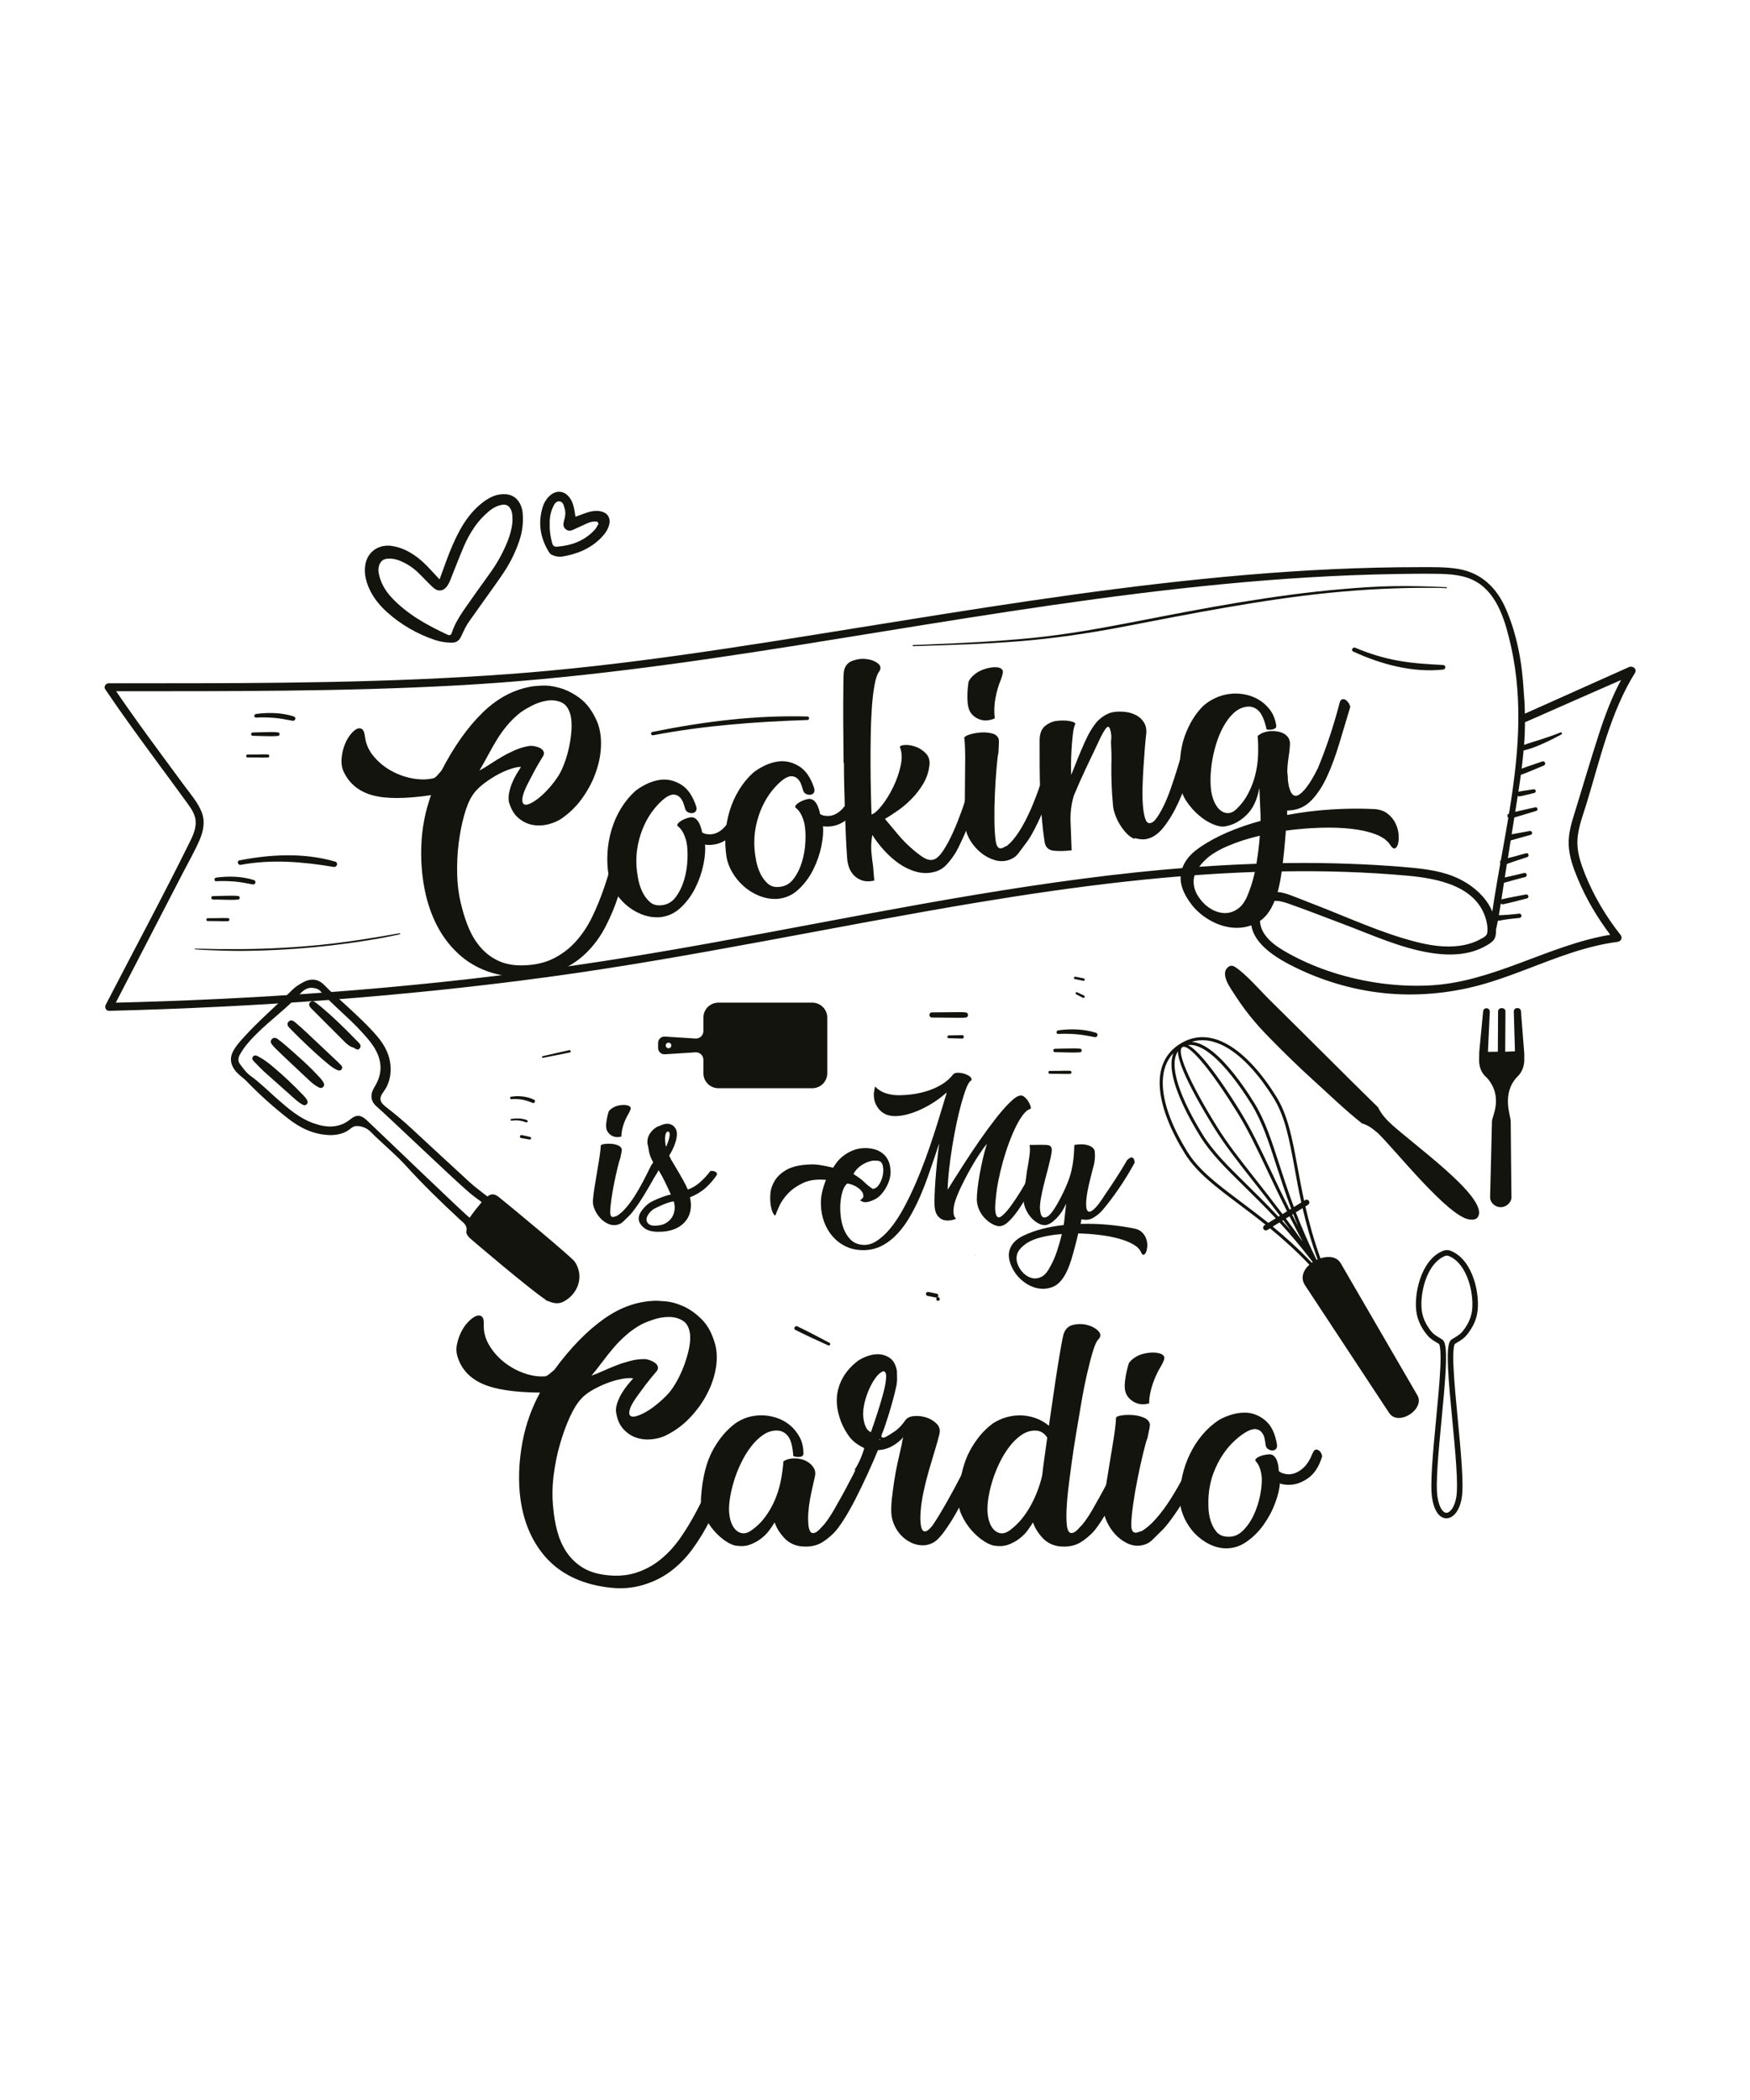 <?xml version="1.0" encoding="utf-8"?>
<!-- Generator: Adobe Illustrator 26.1.0, SVG Export Plug-In . SVG Version: 6.00 Build 0)  -->
<svg version="1.1" id="Layer_1" xmlns="http://www.w3.org/2000/svg" xmlns:xlink="http://www.w3.org/1999/xlink" x="0px" y="0px"
	 viewBox="0 0 4500 5400" style="enable-background:new 0 0 4500 5400;" xml:space="preserve">
<style type="text/css">
	.st0{fill:#13140E;}
	.st1{fill-rule:evenodd;clip-rule:evenodd;fill:#13140E;}
</style>
<g>
	<g>
		<path class="st0" d="M634.6,2780.8c33.2,34.4,68.8,66.2,106.4,95.6c30.9,24.2,65.3,40.9,105.4,42.3c20.6,0.7,40.2-3.8,56.3-17.5
			c6.9-5.8,14.2-6.4,22.1-5.1c10.5,1.7,20.2,6.1,27.7,13.7c29.8,30.3,63.2,56.9,91.8,88.4c44,48.4,90.8,93.8,138.7,138.2
			c8.8,8.1,19.5,14.5,16.3,29.8c-1.2,5.6,3.2,11.6,7.5,16.2c4.5,4.8,158.5,135.2,195.2,159l1.6,1.6c1.6,1.6,3.8,2.5,6.1,2.6
			c12.7,5.7,26.1,8.4,39.3,1.5c37.9-19.9,53.8-65.4,29.1-102.6c-7.6-11.4-165.7-142.7-195.5-166.4c-9.4-7.4-18.1-10.2-29.3-1.4
			c-15.6-12.4-31-23.4-44.8-36c-50.5-46.1-100.4-92.7-150.6-139.1c-20.6-19-42-37.1-64.2-54.1c-17.6-13.5-20.2-23-7.3-40.4
			c13-17.7,18.4-37.5,18.1-59.1c-0.4-32.3-14-59-34.5-83.1c-24.5-28.8-52.4-54.1-80-79.7c-18.6-17.3-38.2-33.4-55.8-51.8
			c-16.3-17.1-35.3-18.3-56.1-6.8c-9.3,5.1-18.2,10.7-25.7,18.1c-42,41.6-87.1,80-126.8,124c-9,10-18.1,20.2-24.9,32.1
			c-9.6,16.8-9.4,32.5,1.9,49.1C611.3,2762.7,624.3,2770.2,634.6,2780.8z M616.9,2735.9c-6-8-4.4-16.4,0.2-24.6
			c12.1-21.6,29-39.4,46.5-56.6c34.7-34,74.3-62.7,107.3-98.4c9.1-9.8,19.3-18,34.2-16c7.1,1,14,2.9,18.8,8.3
			c32,36.2,70.3,65.9,102.9,101.4c11.5,12.5,23.2,25.1,32.7,39.3c21.9,33,26.3,67,5.5,102.4c-2.4,4.1-4.8,8.3-6.7,12.7
			c-6.2,14.5-3.2,29,8.6,39.4c38.1,33.6,195.2,184.7,239.5,222.6c9.9,8.5,20.7,16,32.2,24.8c-11.3,13.5-21.6,26.4-30.9,40.1
			c-5.8-2.2-235.9-223.9-265-251.1c-14.3-13.3-26.1-14.7-40.8-2.7c-29.8,24.3-61.8,22.8-95.3,11c-36.8-12.9-65.4-37.9-94.1-63.1
			c-22.7-19.9-43.9-41.4-68.5-59.1C632.8,2758.3,625,2746.7,616.9,2735.9z"/>
		<path class="st0" d="M819.5,2796c3.8,1.9,7.4,2.6,10.9-0.5c4.1-3.5,3.7-7.9,1.4-11.9c-2.1-3.8-4.7-7.3-7.6-10.6
			c-28.4-31.6-60.5-59.5-92.5-87.2c-5-4.3-10.2-8.3-15.3-12.3c-5.5-4.3-11.7-7.6-17.4-1.4c-5.1,5.6-2.1,11.4,2.4,16.3
			c2.4,2.6,4.7,5.2,7.1,7.7c12.7,12.7,70.7,67.3,86.7,82.1C802.5,2785,810.5,2791.4,819.5,2796z"/>
		<path class="st0" d="M761.8,2829.2c4.6,4,9.7,7.4,14.9,10.6c3.8,2.4,8.2,3.6,12-0.3c3.8-3.9,2.5-8.4,0.1-12.1
			c-2.8-4.4-6.4-8.3-10-12.1c-23.9-24.9-48.9-48.7-75.3-70.9c-12-10.1-24.3-19.9-38.3-27.2c-5.2-2.7-10.7-5.7-15.1,0.4
			c-4.2,5.8,1.3,9.9,4.6,13.5c8.3,9,17.2,17.4,23.4,23.6C707.7,2781,734.7,2805.2,761.8,2829.2z"/>
		<path class="st0" d="M846.1,2738c6.8,5.5,14,10.5,22.2,13.9c3.9,1.6,7.9,1.2,10.5-2.7c2.2-3.4,1.1-6.8-1.4-9.6
			c-2.3-2.6-4.8-5.1-7.3-7.5c-27.4-25.8-54.7-51.7-82.2-77.5c-9.6-9-19.3-17.8-29.4-26.2c-4.8-4-10.9-7.2-16.4-1.3
			c-5.6,5.9-2.1,11.5,2.4,16.2c8.8,9.2,17.9,18,26.9,27C795.4,2693.6,819.9,2716.7,846.1,2738z"/>
		<path class="st0" d="M907.7,2693.5c5.8,1.6,11.6,9.9,17.3,2.3c6.1-8.1-1.9-13.9-6.7-18.8c-31.6-32.7-64-64.5-99.2-93.3
			c-3-2.5-6.3-4.7-9.3-7.1c-4.1-3.1-8.1-3-11.9,0.3c-3.9,3.5-3.6,7.8-1.1,11.9c1.6,2.5,3.9,4.7,6.1,6.8
			c14.2,14.2,28.4,28.4,42.6,42.7c13.9,13.9,27.8,27.9,41.7,41.7C893.2,2685.7,899.4,2691.1,907.7,2693.5z"/>
	</g>
	<g>
		<path class="st0" d="M1534.8,1854.2c7.5,17.7,11,37.7,10.7,60.1c-0.3,22.4-4.4,45.2-12.3,68.5c-7.8,23.3-19.3,45.8-34.5,67.6
			c-15.1,21.8-33.9,40.3-56.2,55.5c-9.6,6.2-21,10.9-34,14.1c-13,3.2-26.1,3.6-39.1,1.2c-13-2.4-25.1-8.3-36.3-17.7
			c-11.2-9.4-19.4-23.4-24.6-42c-1.2-7.5-0.9-15.3,0.8-23.5c1.7-8.2,4.1-16.2,7.3-24.1c3.2-7.8,6.9-15.3,11.1-22.5
			c4.2-7.1,8.2-13.6,12-19.5c-8.2,0.1-18.2,2.3-29.9,6.4c-11.7,4.2-23.5,9.7-35.4,16.5c-11.9,6.9-23.3,14.7-34.3,23.4
			c-11,8.8-19.6,18-25.7,27.8c-8.1,12.4-15.1,29.6-21.1,51.4c-6,21.8-10.7,45.8-14,71.9c-3.3,26.1-4.5,53.3-3.6,81.7
			c0.9,28.4,4.8,55.6,11.8,81.5c4.9,19.8,11.2,38.7,19,56.6c7.8,17.9,17.8,33.9,30,47.8c12.2,14,26.8,25.1,44,33.3
			c17.2,8.2,37.2,12.3,60.1,12.2c30.6-0.1,57.2-5.5,79.9-16.4c22.7-10.9,42.5-25.6,59.3-44.1c16.8-18.5,31-39.7,42.6-63.5
			c11.6-23.9,21.7-48.5,30.4-74c8.7-25.5,16.5-50.8,23.5-76c7-25.2,13.8-48.3,20.5-69.4l-1.6,1.1c2.7-9.2,6.3-17.3,10.8-24.2
			c4.5-6.9,8.6-10.9,12.2-12.1c3.6-1.1,6.4,1.6,8.4,8.4c1.9,6.8,1.4,19.2-1.7,37.3c-3.8,21.2-8.3,45.1-13.5,71.8
			c-5.3,26.7-12.2,53.7-20.9,80.9c-8.7,27.2-19.7,53.8-33,79.7c-13.3,25.9-29.9,48.6-49.8,68.2c-19.9,19.6-43.8,35.2-71.7,46.9
			c-27.9,11.7-60.5,16.9-97.7,15.7c-63.8-1.8-116.2-21.2-157.3-58c-41-36.8-69.4-86.7-85.1-149.5c-9.9-40.8-14.1-83.8-12.6-129.1
			c1.5-45.2,9.8-89,25-131.4c-65.6,9.6-115.5,9.8-149.9,0.4c-34.4-9.3-58.9-28.8-73.5-58.3c-5.1-9.8-7.3-20.5-6.8-32
			c0.6-11.6,2.5-22.6,5.9-33.1c3.4-10.5,7.9-19.9,13.7-28.2c5.8-8.2,11.5-14.1,17.1-17.7c5.6-3.5,10.7-4,15.2-1.5
			c4.5,2.5,7.3,9.3,8.5,20.3c2.3,18.5,9.8,35.2,22.4,50.3c12.6,15.1,27.7,27.5,45,37.1c17.4,9.6,35.7,16.2,55.1,19.7
			c19.4,3.5,37,3.4,52.9-0.3c2.9-0.4,6.3-2.9,10.3-7.3c4-4.4,7.8-8.7,11.2-12.8c32.1-62,67.4-111.8,106-149.3
			c38.6-37.5,81.4-59.9,128.5-67.2c2.3-0.4,10-1,23.1-1.8c13.1-0.9,28.2,1,45.4,5.7c17.2,4.7,34.6,13.4,52.2,26.3
			C1508.4,1808.2,1523.1,1827.8,1534.8,1854.2z M1436.6,1993.9c5.2-8.4,10.1-19.1,14.9-31.9c4.8-12.8,8.7-26.3,11.8-40.7
			c3.1-14.3,5.1-28.6,6.1-42.9c1-14.3,0.3-27.1-2-38.5c-4.5-17.5-12.4-28.8-23.8-33.8c-11.4-5-23.8-6.4-37.3-4.3
			c-13.5,2.1-26.6,6.5-39.4,13.2c-12.8,6.7-22.6,12.6-29.4,17.8c-12.1,9.5-23,20.2-33,32c-9.9,11.8-18.9,24.3-26.8,37.3
			c-8,13-15.6,26.4-22.9,40.2c-7.3,13.8-14.7,26.8-22.1,39.2c9.2-5,18.8-10.7,28.6-17.3c9.9-6.5,20.1-12.8,30.6-18.9
			c10.5-6.1,21.6-11.6,33.1-16.6c11.6-5,23.4-8.5,35.4-10.4c4-0.6,8.6-0.5,13.8,0.5c5.1,1,9.8,2.4,13.9,4.4c4.1,2,7.2,4.8,9.2,8.3
			c2,3.5,1.9,7.5-0.3,12c-8.9,14.3-16.6,27.4-23,39.3c-6.4,11.9-11.1,21-14.3,27.4c-9.1,17.3-14.4,30.5-15.9,39.5
			c-1.5,9.1-0.6,15,2.8,17.7c3.4,2.7,8.6,2.5,15.8-0.7c7.1-3.2,15-8.2,23.7-15.2c8.6-6.9,17.4-15.5,26.4-25.7
			C1421.5,2015.7,1429.5,2005,1436.6,1993.9z"/>
		<path class="st0" d="M1884.4,2082.1c1-4.9,2.6-8,4.7-9.6c2.1-1.5,4.6-1.9,7.3-1.1c2.8,0.8,5.4,2.4,7.8,5c2.5,2.6,4.3,5.8,5.5,9.7
			c-3.5,26.4-12.4,46.6-26.7,60.6c-14.3,14-29.8,22.3-46.4,24.9c-9.2,1.4-17.1,1.5-23.8,0.2c1.5,13.3,0.2,30.3-3.9,50.9
			c-4.2,20.7-11.2,40.9-21,60.6c-9.9,19.8-22.6,36.9-38.3,51.4c-15.7,14.5-34,22.5-54.9,24c-15.8,0.7-31.2-2.1-46.3-8.2
			c-15.1-6.2-28.4-14.5-40.1-25.1c-11.6-10.5-21.3-22.4-28.9-35.6c-7.6-13.2-12.5-26.4-14.6-39.6c-3-19.5-3.9-39.2-2.6-59.2
			c1.3-19.9,4.9-39.4,10.7-58.6c5.8-19.1,13.8-37,23.9-53.6c10.1-16.6,22-31.2,35.9-44c7.8-6.5,17.3-12.5,28.5-18.1
			c11.2-5.6,22.8-9.3,34.9-11.2c18.4-2.9,36.5,0.9,54.3,11.4c17.8,10.5,31.3,30,40.4,58.6c0.8,5.2,0,9-2.3,11.4
			c-2.3,2.4-5.3,3.8-8.8,4c-3.6,0.3-7.2-0.5-10.7-2.3c-3.6-1.8-6-4.9-7.3-9.4c-1.4-5.1-3.1-10.4-5.2-16c-2.1-5.5-5.2-10.2-9.3-14
			c-4.2-3.8-9.2-5.8-15.1-6c-5.9-0.2-13.1,2.6-21.6,8.7c-9,6.7-18.3,15.9-27.9,27.7c-9.6,11.8-18.1,25.5-25.4,41
			c-7.3,15.6-12.9,32.6-16.7,51.1c-3.9,18.6-5.1,38.3-3.6,59.2c0.6,7.6,1.9,17.1,4,28.5c2.1,11.5,5.5,22.4,10.4,32.8
			c4.8,10.4,11.2,19.3,19.1,26.6c7.9,7.3,17.9,10.3,30.1,9c15.1-1.2,27.4-8.1,36.9-20.8c9.5-12.6,16.7-27.5,21.8-44.4
			c5-17,7.9-34.5,8.6-52.5c0.7-18-0.1-33.1-2.6-45c-1.8-7.9-4.5-15.5-7.9-22.6c-3.5-7.1-8.2-13.1-14.3-18.1c-2-1.5-2-3.5-0.1-6.2
			c1.9-2.6,4.8-5.2,8.5-7.5c3.7-2.3,8-4.3,12.7-6c4.7-1.6,8.8-2.7,12.3-3.2c5.3-0.2,9.6,1.2,13,4.2c3.4,3,6.2,6.5,8.3,10.6
			c2.1,4.1,3.8,8.4,5.1,12.9c1.3,4.5,2.2,8.2,2.6,11.1c3.3,2.4,7.5,4,12.6,4.6c5.1,0.7,9.7,0.7,13.7,0.1c11.5-1.8,22.1-8,31.9-18.7
			c9.8-10.6,16.7-25.7,20.8-45.1L1884.4,2082.1z"/>
		<path class="st0" d="M2187.7,2034.9c1-4.9,2.6-8,4.7-9.6c2.1-1.5,4.6-1.9,7.3-1.1c2.8,0.8,5.4,2.4,7.8,5c2.5,2.6,4.3,5.8,5.5,9.7
			c-3.5,26.4-12.4,46.6-26.7,60.6c-14.3,14-29.8,22.3-46.4,24.9c-9.2,1.4-17.1,1.5-23.8,0.2c1.5,13.3,0.2,30.3-3.9,50.9
			c-4.2,20.7-11.2,40.9-21,60.6c-9.9,19.8-22.6,36.9-38.3,51.4c-15.7,14.5-34,22.5-54.9,24c-15.8,0.7-31.2-2.1-46.3-8.2
			c-15.1-6.2-28.4-14.5-40.1-25.1c-11.6-10.5-21.3-22.4-28.9-35.6c-7.6-13.2-12.5-26.4-14.6-39.6c-3-19.5-3.9-39.2-2.6-59.2
			c1.3-19.9,4.9-39.4,10.7-58.6c5.8-19.1,13.8-37,23.9-53.6c10.1-16.6,22-31.2,35.9-44c7.8-6.5,17.3-12.5,28.5-18.1
			c11.2-5.6,22.8-9.3,34.9-11.2c18.4-2.9,36.5,0.9,54.3,11.4c17.8,10.5,31.3,30,40.4,58.6c0.8,5.2,0,9-2.3,11.4
			c-2.3,2.4-5.3,3.8-8.8,4c-3.6,0.3-7.2-0.5-10.7-2.3c-3.6-1.8-6-4.9-7.3-9.4c-1.4-5.1-3.1-10.4-5.2-16c-2.1-5.5-5.2-10.2-9.3-14
			c-4.2-3.8-9.2-5.8-15.1-6c-5.9-0.2-13.1,2.6-21.6,8.7c-9,6.7-18.3,15.9-27.9,27.7c-9.6,11.8-18.1,25.5-25.4,41
			c-7.3,15.6-12.9,32.6-16.7,51.1c-3.9,18.6-5.1,38.3-3.6,59.2c0.6,7.6,1.9,17.1,4,28.5c2.1,11.5,5.5,22.4,10.4,32.8
			c4.8,10.4,11.2,19.3,19.1,26.6c7.9,7.3,17.9,10.3,30.1,9c15.1-1.2,27.4-8.1,36.9-20.8c9.5-12.6,16.7-27.5,21.8-44.4
			c5-17,7.9-34.5,8.6-52.5c0.7-18-0.1-33.1-2.6-45c-1.8-7.9-4.5-15.5-7.9-22.6c-3.5-7.1-8.2-13.1-14.3-18.1c-2-1.5-2-3.5-0.1-6.2
			c1.9-2.6,4.8-5.2,8.5-7.5c3.7-2.3,8-4.3,12.7-6c4.7-1.6,8.8-2.7,12.3-3.2c5.3-0.2,9.6,1.2,13,4.2c3.4,3,6.2,6.5,8.3,10.6
			c2.1,4.1,3.8,8.4,5.1,12.9c1.3,4.5,2.2,8.2,2.6,11.1c3.3,2.4,7.5,4,12.6,4.6c5.1,0.7,9.7,0.7,13.7,0.1c11.5-1.8,22.1-8,31.9-18.7
			c9.8-10.6,16.7-25.7,20.8-45.1L2187.7,2034.9z"/>
		<path class="st0" d="M2259.9,1728c-4.4,6-8.1,17.1-11.1,33.5c-3,16.4-5.3,35.7-6.9,58c-1.5,22.3-2.5,46.3-2.9,71.9
			c-0.4,25.7-0.6,51.1-0.5,76.4c0.1,25.3,0.4,49.1,1,71.3c0.5,22.3,1,40.7,1.6,55.3c7.3-2.3,16.2-10.2,26.8-23.6
			c10.6-13.4,20.2-29,28.9-46.9c8.7-17.8,15.1-36.2,19.2-55.1c4.1-18.9,3.4-34.9-2.2-48.2c1.3-3.1,6.3-4.8,15.1-5
			c8.8-0.2,18,1.6,27.8,5.4c9.7,3.8,18.1,9.7,25.3,17.7c7.1,8,9.7,18.7,7.6,31.9c-2.2,16.2-7.5,31.3-15.9,45.3
			c-8.4,14-18.2,26.7-29.4,38.1c-11.2,11.4-23,21.5-35.4,30.2c-12.5,8.7-23.6,15.9-33.3,21.5c7.9,9.4,18.6,22.1,32,38.3
			c13.4,16.2,27.9,30.7,43.4,43.5c9.5,7.9,17.9,14.1,25.4,18.5c7.4,4.4,14.5,6.1,21.1,5.1c6.6-1,13.1-5.3,19.6-12.8
			c6.5-7.5,13.8-18.9,22-34.3c7.7-14.7,15.3-31.3,22.7-49.9c7.4-18.5,14-36.7,19.7-54.7c5.7-17.9,10.8-34.5,15.2-49.6
			c4.4-15.1,7.5-26.6,9.2-34.5c1.7-7.9,4.2-13.9,7.4-17.9c3.2-4,6.4-6.1,9.6-6.3c3.2-0.2,5.7,1.5,7.4,5c1.7,3.6,2.2,8.6,1.5,15.2
			c-2.9,22.8-7.7,45.9-14.4,69.3c-6.7,23.4-13.7,45.1-21.2,65.1c-7.5,20-14.7,37.6-21.8,52.8c-7,15.2-12.4,26.1-16.1,32.5
			c-8,13-16.3,24-24.9,33c-8.6,9-18.8,15-30.7,18c-15.2,4.1-30.7,4-46.4-0.3c-15.7-4.3-30.4-11.3-44.3-20.9
			c-13.8-9.6-26.8-21.1-38.9-34.5c-12.1-13.4-22.1-26.6-30-39.4c-2.8,15.7-3.6,30.4-2.4,44.1c1.2,13.6,2.8,26.2,4.5,37.7l2.8,34.9
			l0.1,0.9c-13.1,2.6-24,2.3-32.8-1.1c-8.8-3.3-15.8-8.1-21.2-14.3c-5.4-6.2-9.2-13.1-11.6-20.7c-2.4-7.6-3.7-14.3-4-20.1
			c-1.3-16.3-2.4-34.6-3.3-55.1c-0.8-20.5-1.6-41.7-2.4-63.6c-0.8-21.9-1.4-43.9-1.9-65.9c-0.5-22-0.8-42.7-0.8-62.1l-0.9,0.1
			c-0.2-27.6-0.4-54.6-0.7-81.1c-0.3-26.4-0.3-50.4-0.2-71.9c0.2-21.5,0.3-39.5,0.4-53.9c0.1-14.4,0.5-23.5,1.1-27.1
			c2-13.8,8.9-23.1,20.8-27.9c11.9-4.8,24-6.5,36.2-5.2c12.3,1.3,22.4,5,30.4,11.1C2265.3,1712.1,2266.2,1719.4,2259.9,1728z"/>
		<path class="st0" d="M2592.9,2211.8c-11.8,3.6-23.9,3.4-36.3-0.5c-12.4-3.9-23.6-10-33.7-18.1c-10.1-8.1-18.8-17.8-26.1-29
			c-7.3-11.2-11.8-22-13.4-32.3c-1-6.3-1.7-15.6-2.1-27.9c-0.4-12.3-0.6-26.2-0.3-41.9c0.2-15.6,0.3-31.8,0.4-48.6
			c0-16.8,0.2-32.8,0.4-48.2c0.3-15.3,0.2-29.1-0.3-41.4c-0.4-12.3-1.1-21.3-2-27l0.7-1c1.4-2.6,6.3-5.1,14.7-7.6
			c8.4-2.5,17.7-4.1,27.9-4.8c10.2-0.7,19.7,0.2,28.6,2.6c8.9,2.4,14.5,7.3,16.8,14.6c0.5,3.4,0.6,8.6,0.2,15.4
			c-0.4,6.8-0.7,13.2-1,19.1c-1.7,7.9-3.4,21.7-5,41.4c-1.7,19.7-3,41.2-4.1,64.6c-1.1,23.4-1.5,46.4-1.2,69
			c0.3,22.6,1.5,40.5,3.5,53.7c2.9,18.4,11.4,22.3,25.7,11.9l1,0.7c11.6-8.9,22.7-21.6,33.3-38.3c10.6-16.7,20.5-35.4,29.6-56.2
			c9.1-20.8,17.6-42.9,25.4-66.2c7.8-23.3,15.1-45.7,21.7-67.4c2.4-7.4,5.7-12.2,10.1-14.4c4.4-2.1,8.6-2.5,12.6-1.1
			c4,1.4,7.4,4.1,10.1,8.1c2.7,4,3.2,8.2,1.5,12.6c-5.5,17.9-12.2,37.6-20.3,59.2c-8.1,21.6-16.5,42.6-25,63
			c-8.6,20.5-17,38.8-25.4,55.1c-8.4,16.3-15.5,28.1-21.4,35.5c-7.3,10-14.1,19.1-20.4,27.4
			C2612.9,2202.3,2604.1,2208.2,2592.9,2211.8z M2557.3,1847.6c-15.5,6.5-29.7,6.7-42.7,0.5c-13-6.2-21.1-15.8-24.3-28.9
			c-1.2-3.9-2-9-2.3-15.1c-0.4-6.1-0.5-12.4-0.3-18.9c0.2-6.5,0.5-12.6,1.1-18.3c0.6-5.7,1.2-10.3,1.8-14
			c2.6-5.7,6.9-11.2,12.9-16.6c5.9-5.3,12.8-9.6,20.5-12.9c7.7-3.3,15.6-5.5,23.7-6.8c8-1.3,15.1-1.2,21.2,0.2
			c7.4,2.4,10.7,6.6,9.9,12.6c-0.8,6-3.2,13.7-7,23.1c-2.2,5.1-4.3,11.3-6.4,18.6c-2.1,7.4-3.9,15.3-5.6,23.8
			c-1.6,8.5-2.6,17.3-2.9,26.5c-0.3,9.2,0.1,17.5,1.2,25L2557.3,1847.6z"/>
		<path class="st0" d="M2916.9,2156.9c-6.9-2.5-13.4-7-19.8-13.7c-6.3-6.7-12.1-14.1-17.2-22.5c-5.1-8.3-9.3-16.9-12.4-25.9
			c-3.2-8.9-5-16.9-5.5-23.9c-1.8-19.1-3-37.2-3.6-54.1c-0.6-17-0.8-34.3-0.6-52c0.4-8.9,0.4-17.9,0.2-26.9
			c-0.2-9.1-0.6-19.2-1.2-30.3c1-8.4,1.2-15.2,0.4-20.3c-0.8-5.2-1.7-9.1-2.7-11.9c-2.5-8.4-6.5-8.7-12-0.8
			c-5.5,7.9-11.6,19.2-18.1,33.7c-11.5,24.2-22.6,47.5-33.2,70c-10.6,22.5-20.6,45.1-30,67.8c-6.6,22.2-9.3,45-8.3,68.4
			c1,23.4,1.9,47.1,2.7,71.1l0.1,0.9c-17.3,2.1-32.7,2.4-46.2,1c-13.5-1.4-21.3-9-23.4-22.8c-2.8-17.8-5.1-37.4-7-58.9
			c-1.9-21.5-3.3-43.6-4.2-66.4c-0.9-22.8-1.4-45.8-1.5-69c-0.1-23.2-0.1-46-0.1-68.4c0.5-16,5-27.5,13.6-34.8
			c8.6-7.2,18-11.6,28.4-13.2c5.2-0.8,10.8-1.2,17-1.3c6.2-0.1,12,0.3,17.4,1.3c5.4,0.9,9.6,2.2,12.5,3.8c2.9,1.6,3.6,3.4,2.2,5.4
			c-2.3,4.5-4.1,12.5-5.5,24.2c-1.4,11.7-2.6,24.2-3.4,37.6c-0.9,13.4-1.3,26.4-1.4,39c-0.1,12.7,0.1,22.2,0.5,28.6
			c12.6-32.5,24.1-60.5,34.6-83.9c10.5-23.4,21.5-41.6,33-54.5c13.8-13.3,27.6-21.1,41.4-23.2c9.8-1.5,19.9-1.6,30.4-0.3
			c10.5,1.3,19.9,4.2,28.3,8.8c8.4,4.6,14.9,10.9,19.7,18.9c4.8,8.1,6.6,17.7,5.4,29.1c-1.1,8.4-2.2,20-3.4,34.8
			c-1.2,14.9-2.4,30.9-3.5,48.1c-1.2,17.2-2,34.5-2.5,51.9c-0.5,17.4-0.3,33.2,0.8,47.4c1,14.2,3,25.8,5.8,34.7
			c2.9,8.9,6.9,13,12,12.2c5.8-0.3,11.9-4.9,18.1-13.8c6.2-8.9,12.5-19.9,18.7-32.9c6.2-13,12-27.5,17.5-43.3
			c5.5-15.9,10.5-31,15-45.6c4.5-14.5,8.4-27.5,11.6-38.9c3.2-11.4,5.7-19.3,7.3-23.6c2.2-8.6,4.8-17.4,7.8-26.4
			c3-9,5.9-17.8,8.7-26.5c2.5-6.8,5.9-11.2,10.3-13.1c4.4-1.9,8.8-2.1,13.1-0.7c4.3,1.4,7.5,3.8,9.5,7.3c2,3.5,2.2,7.5,0.5,11.8
			c-1,4.9-2.7,11.2-5,18.9c-2.3,7.7-4.7,16.8-7.2,27.2c-6.8,20.5-14.5,44-23,70.6c-8.5,26.6-18.4,52.1-29.6,76.5
			c-11.2,24.4-23.8,45.5-37.8,63.2c-14,17.8-29.6,28-46.8,30.7c-4,0.6-8.6,0.6-13.7-0.1c-5.1-0.7-9.5-1.6-13.2-2.8L2916.9,2156.9z"
			/>
		<path class="st0" d="M3444.2,1809.1c1.4-6.1,3.6-9.7,6.7-10.7c3.1-1.1,6.1-0.7,9,1.2c2.9,1.9,5.6,4.6,7.9,8
			c2.3,3.5,3.7,6.9,4.3,10.3c-9.3,30.8-18.6,61.7-27.9,92.8c-9.3,31.1-19.6,59.2-31,84.4c-11.4,25.2-24.8,45.9-40.2,62.1
			c-15.4,16.2-33.9,25.1-55.4,26.6c-1.2,0.2-2.5,0.2-3.9,0.2c-1.5-0.1-2.8,0-3.9,0.2l0,11.4c37.7-7,75.5-11.8,113.4-14.1
			c37.9-2.4,74.3-2.7,109.2-1.1c14.2,0.7,25.8,4.5,34.9,11.3c9,6.8,15.8,14.9,20.5,24.2c4.7,9.3,7.5,18.7,8.4,28.3
			c0.9,9.6,0.6,17.7-1,24.4c-1.6,6.7-4.2,10.9-7.7,12.7c-3.6,1.7-7.6-0.9-12.2-7.8c-7.1-11.8-19.8-21.2-37.9-28.1
			c-18.1-6.9-39.5-11.7-64-14.3c-24.5-2.7-51.3-3.5-80.2-2.5c-29,1-57.9,3.4-86.7,7.3c-3,41.1-6.8,77.8-11.5,110.3
			c-4.6,32.5-11.6,58.6-20.9,78.3c-10.5,23.4-24.8,39.7-43.1,49.1c-18.3,9.3-37.5,13.3-57.7,12.1c-20.2-1.3-39.9-7.2-59.2-17.7
			c-19.3-10.5-35.5-23.9-48.6-40.1c-23.5-29.9-33-57.4-28.7-82.4c4.3-25.1,19.8-46.8,46.3-65c21.8-15.2,46-28.5,72.7-40
			c26.7-11.5,55.3-21.4,85.8-29.7l-0.4-19.4l-2.8-63.1l-0.3-1.7c-5.3,30.2-16.4,53.4-33.3,69.6c-16.9,16.2-35.4,25.8-55.5,28.9
			c-8,1.3-18.2-0.7-30.5-5.8c-12.3-5.1-24.4-12.8-36.2-23c-11.9-10.2-22.4-22.1-31.6-35.7c-9.2-13.6-14.4-28.2-15.7-43.9
			c-4.2-49.9-0.6-90.9,10.8-123c11.5-32.1,27.4-58.2,47.8-78.5c8.8-7.8,18.8-14.4,30-19.7c11.2-5.3,22.9-8.9,34.9-10.7
			c12.6-2,25.6-1.9,38.9,0.3c13.3,2.2,25.7,6.5,37.3,13.1c11.6,6.6,21.7,15.4,30.2,26.5c8.5,11,14,24.6,16.5,40.7
			c0.5,3.4-0.5,6-2.9,7.5c-2.5,1.6-5.2,2.6-8.2,3c-3,0.5-6,0.6-9,0.5c-3.1-0.1-4.7-0.7-4.9-1.9c-5.4-23.9-12.6-39.8-21.5-47.8
			c-8.9-8-19.1-11.1-30.6-9.3c-12.1,1.9-23,7.4-32.7,16.5c-9.8,9.1-18.4,20.6-26,34.4c-7.6,13.8-13.9,29-18.9,45.6
			c-5.1,16.6-8.8,33.3-11.2,50.1c-2.4,16.8-3.4,32.9-3,48.4c0.3,15.5,2.2,28.5,5.7,39.1c2.4,7.8,5.7,15,9.9,21.3
			c4.2,6.4,9.2,11.2,15,14.4c5.8,3.2,11.8,4.3,18.2,3.3c6.3-1,12.5-4.6,18.6-10.8c11.8-11.2,21.5-24.2,29.2-38.9
			c7.7-14.7,13.7-30.1,17.9-46.3c4.2-16.2,6.8-33,7.6-50.4c0.8-17.4,0.5-34.5-0.9-51.3l0.7-1c6.7-5.7,15.6-9.5,26.5-11.2
			c5.7-0.9,12-1,18.9-0.3c6.9,0.7,13.2,2.3,18.9,5c5.7,2.6,10.3,6.5,13.7,11.5c3.4,5,4.9,11.4,4.3,19.1c-0.7,10.7-1.9,21.6-3.7,32.7
			c-1.8,11.1-2.9,23.2-3.2,36.1c0.5,3.4,0.9,7.1,1.2,10.8c0.3,3.8,0.5,7.7,0.5,11.8c0.5,3.4,1.1,6.9,1.6,10.3
			c0.5,3.4,1.4,6.8,2.5,10.2c2.4,7.8,5.3,13.1,8.6,15.8c3.4,2.7,6.9,3.5,10.5,2.3c3.6-1.1,7.7-3.7,12.1-7.6
			c4.4-3.9,8.5-8.5,12.4-13.8c9.3-12,19.1-28.5,29.4-49.4C3410.7,1922.5,3429.2,1867.1,3444.2,1809.1z M3208.5,2301.2
			c10.2-25.1,17.6-51.4,22.1-78.9c4.5-27.5,7.5-51.9,8.9-73.3c-30.1,7-57.1,15.7-81.1,25.9c-24,10.2-42.7,21.3-56.1,33.4
			c-21,19.7-32,38.1-32.9,55c-0.9,16.9,4.6,33,16.3,48.2c8.2,11.1,18,19.8,29.2,26.3c11.3,6.5,22.7,9.8,34.2,10.1
			c11.5,0.3,22.6-3.2,33.2-10.5C3193,2330.2,3201.8,2318.1,3208.5,2301.2z"/>
	</g>
	<g>
		<path class="st0" d="M1584.3,3150c-7.6,1.1-15-0.2-22.2-3.8c-7.2-3.6-13.6-8.4-19-14.4c-5.4-6-9.8-12.7-13.3-20.3
			c-3.4-7.6-5.2-14.6-5.2-21.2c0-4,0.5-9.8,1.4-17.4c0.9-7.6,2.2-16.2,3.8-25.8c1.6-9.6,3.3-19.5,4.9-29.8
			c1.6-10.3,3.3-20.2,4.9-29.6c1.6-9.4,2.9-17.9,3.8-25.5c0.9-7.6,1.4-13.2,1.4-16.8l0.5-0.5c1.1-1.4,4.3-2.5,9.8-3.3
			c5.4-0.7,11.3-0.8,17.6-0.3c6.3,0.5,12.1,2,17.4,4.3c5.2,2.4,8.2,5.9,8.9,10.6c0,2.2-0.5,5.3-1.4,9.5c-0.9,4.2-1.7,8.1-2.4,11.7
			c-1.8,4.7-4.2,13-7.1,25c-2.9,11.9-5.8,25-8.7,39.3c-2.9,14.3-5.3,28.4-7.3,42.3c-2,13.9-3,25-3,33.4c0,11.6,4.9,14.8,14.6,9.8
			l0.5,0.5c7.9-4.3,16-11.1,24.1-20.3c8.1-9.2,16-19.8,23.6-31.7c7.6-11.9,14.9-24.7,22-38.2c7.1-13.6,13.6-26.7,19.8-39.3
			c2.2-4.3,4.7-7,7.6-7.9c2.9-0.9,5.5-0.7,7.9,0.5c2.3,1.3,4.2,3.3,5.4,6c1.3,2.7,1.2,5.3-0.3,7.9c-5.1,10.5-11.1,22-18.2,34.4
			c-7.1,12.5-14.2,24.6-21.4,36.3c-7.2,11.8-14.2,22.2-20.9,31.5c-6.7,9.2-12.2,15.8-16.5,19.8c-5.4,5.4-10.5,10.4-15.2,14.9
			C1597.5,3146.1,1591.5,3148.9,1584.3,3150z M1597.3,2922.7c-10.1,2.5-18.9,1.3-26.3-3.8c-7.4-5.1-11.5-11.7-12.2-20.1
			c-0.4-2.5-0.4-5.7,0-9.5c0.4-3.8,0.9-7.7,1.6-11.7c0.7-4,1.5-7.7,2.4-11.1c0.9-3.4,1.7-6.2,2.4-8.4c2.2-3.3,5.3-6.2,9.5-8.9
			c4.2-2.7,8.8-4.7,13.8-6c5.1-1.3,10.1-1.9,15.2-1.9c5.1,0,9.4,0.7,13,2.2c4.3,2.2,6,5.1,4.9,8.7c-1.1,3.6-3.3,8.1-6.5,13.6
			c-1.8,2.9-3.7,6.5-5.7,10.8c-2,4.3-3.9,9-5.7,14.1c-1.8,5.1-3.3,10.4-4.3,16c-1.1,5.6-1.6,10.8-1.6,15.5L1597.3,2922.7z"/>
		<path class="st0" d="M1743.8,3012.2c4.3,7.6,8.7,15.2,13,22.8c4.3,7.6,8.3,15.6,11.9,23.9c11.6-4,22.4-10.6,32.5-19.8
			c10.1-9.2,18.6-18.5,25.5-27.9c6.1-0.7,10.8,0.2,14.1,2.7c3.3,2.5,3.8,5.4,1.6,8.7c-8,11.6-17.2,22.2-27.7,31.7
			c-10.5,9.6-24.1,17.8-40.7,24.7c1.8,7.2,2.7,13.7,2.7,19.5c0,21.7-8,38.9-23.9,51.5c-15.9,12.7-37.8,18.4-65.6,17.4
			c-11.9-0.7-21.2-3.3-27.7-7.6c-6.5-4.3-11.6-9.9-15.2-16.8c-1.8-4.3-2.3-8.8-1.6-13.3c0.7-4.5,2.4-8.9,5.2-13.3
			c2.7-4.3,6.1-8.6,10-12.7c4-4.2,8.3-7.9,13-11.1c4.7-2.9,12.2-6.5,22.5-10.8c10.3-4.3,20.9-7.8,31.7-10.3
			c-5.4-11.9-10.5-22.8-15.2-32.5c-4.7-9.8-10.1-19.7-16.3-29.8c-3.6,6.9-8.9,15-15.7,24.4c-1.4,1.8-3,2.4-4.6,1.6
			c-1.6-0.7-3-2.1-4.1-4.1c-1.1-2-1.8-4.2-2.2-6.5c-0.4-2.3-0.2-4.1,0.5-5.2c1.8-5.4,3.8-10.7,6-15.7c2.2-5.1,4.2-10.1,6-15.2
			c-6.2-11.2-9.8-20.7-10.8-28.5c-1.1-7.8-2.3-14.2-3.8-19.3c-0.7-8.3,0.6-15.6,4.1-22c3.4-6.3,7.7-11.5,12.7-15.5
			c0-0.4,0.2-0.5,0.5-0.5c1.8-1.4,3.7-2.8,5.7-4.1c2-1.3,4.2-2.3,6.8-3c11.6-5.4,20.7-7.1,27.4-5.2c6.7,2,11.5,5.5,14.4,10.6
			c2.9,4,4.2,9.1,4.1,15.5c-0.2,6.3-1.3,12.8-3.3,19.5c-2,6.7-4.5,13.2-7.6,19.5c-3.1,6.3-6.1,11.7-8.9,16l4.9,10.3L1743.8,3012.2z
			 M1687.3,3151.6c10.5-0.4,19.2-2.7,26-7.1c6.9-4.3,12-9.6,15.5-15.7c3.4-6.1,5.4-12.7,6-19.8c0.5-7.1-0.3-13.6-2.4-19.8
			c-7.6,1.1-16.4,3.7-26.3,7.9c-9.9,4.2-18.5,8.2-25.8,12.2c-5.4,4-9.8,8.4-13,13.3c-3.3,4.9-4.9,9.3-4.9,13.3
			c0,4.7,2.1,8.7,6.2,11.9C1672.8,3151.1,1679,3152.3,1687.3,3151.6z M1710.7,2936.8c0,1.8,0.2,3.8,0.5,6c0.4,2.2,0.9,4.2,1.6,6
			c2.2-4.7,4.1-9.5,5.7-14.4c1.6-4.9,2.7-9.2,3.3-13c0.5-3.8,0.4-6.8-0.5-8.9c-0.9-2.2-2.6-3.1-5.2-2.7c-2.9,1.8-4.7,5.5-5.4,11.1
			C1709.9,2926.4,1709.9,2931.8,1710.7,2936.8z"/>
		<path class="st0" d="M2625.2,2817c3.6,0,7.2,1.7,10.8,5.2c3.6,3.4,6.6,7.1,8.9,11.1c2.3,4,4.1,7.9,5.2,11.7
			c1.1,3.8,0.9,5.9-0.5,6.2h1.6c-5.8,0.7-11.9,5-18.4,12.7c-6.5,7.8-12.9,18-19.3,30.6c-6.3,12.7-12.5,26.9-18.4,42.8
			c-6,15.9-11.3,32.3-16,49.1c-4.7,16.8-8.7,33.5-11.9,49.9c-3.3,16.5-5.4,31.4-6.5,44.7c-1.8,15.9-2.2,27.6-1.1,35
			c1.1,7.4,3,11.9,5.7,13.6c2.7,1.6,6.1,0.9,10-2.2c4-3.1,8.1-7.1,12.5-11.9c4.3-4.9,8.5-10.2,12.5-16c4-5.8,7.4-10.7,10.3-14.6
			c9.4-14.1,17.3-26.8,23.6-38c6.3-11.2,12-22.2,17.1-33.1c1.8-3.6,3.6-7.2,5.4-10.8c1.8-3.6,4-7.2,6.5-10.8
			c2.2-3.6,4.6-5.8,7.3-6.5c2.7-0.7,5.2-0.5,7.3,0.5c2.2,1.1,3.8,2.8,4.9,5.2c1.1,2.4,0.9,4.6-0.5,6.8l-16.3,30.4
			c-6.2,11.2-13.2,24.3-21.2,39.3c-8,15-16.4,29-25.2,42c-8.9,13-17.9,23.8-27.1,32.3c-9.2,8.5-18,12-26.3,10.6
			c-5.8-1.1-11.8-3.5-17.9-7.3c-6.2-3.8-11.9-8.7-17.4-14.6c-5.4-6-9.9-12.8-13.3-20.6c-3.4-7.8-5.3-16-5.7-24.7
			c0-8.3,0.6-18.2,1.9-29.6c1.3-11.4,3.1-23.5,5.4-36.3c2.3-12.8,5.1-26,8.1-39.6c3.1-13.6,6.6-26.5,10.6-38.8
			c-6.2,7.2-13.1,16.8-20.9,28.7c-7.8,11.9-15.6,24.9-23.3,38.8c-7.8,13.9-15,27.8-21.7,41.8c-6.7,13.9-11.8,26.3-15.5,37.2
			c-3.3,10.1-4.8,19.5-4.6,28.2c0.2,8.7,2.3,14.3,6.2,16.8c0.4,0.4-0.3,1-1.9,1.9c-1.6,0.9-4,1.7-7.1,2.4c-3.1,0.7-6.7,1.2-10.8,1.4
			c-4.2,0.2-8.6-0.4-13.3-1.9c-5.4-1.8-10.2-5.5-14.4-11.1c-4.2-5.6-6.6-13.6-7.3-24.1c-0.4-6.5-0.4-15.6,0-27.4
			c0.4-11.7,1.1-25,2.2-39.6c1.1-14.6,2.4-30.1,4.1-46.4c1.6-16.3,3.5-32.4,5.7-48.3l-12.5,37.4c-4.7,13.7-10,29.2-16,46.4
			c-6,17.2-12.7,34.5-20.3,52.1c-7.6,17.5-16.2,34.7-25.8,51.5c-9.6,16.8-20.3,31.7-32.3,44.7c-11.9,13-25.2,23.4-39.9,31.2
			c-14.6,7.8-30.8,11.7-48.5,11.7c-16.6,0-31.6-3.2-44.7-9.5c-13.2-6.3-24.5-14.8-33.9-25.5c-9.4-10.7-16.7-23.1-22-37.2
			c-5.2-14.1-8.1-29.1-8.4-45c-0.4-10.5,0.6-21,3-31.5c2.3-10.5,5.7-21.2,10-32c-23.5-2.2-43.1,0.5-58.8,7.9
			c-15.7,7.4-28.6,16.4-38.5,26.8c-9.9,10.5-17.4,21-22.2,31.5c-4.9,10.5-8.1,18.1-9.5,22.8c-1.1,3.6-3.1,3.1-6-1.6
			c-2.9-4.7-5.2-11.6-6.8-20.6c-1.6-9-2-19.4-1.1-31.2c0.9-11.7,4.7-23.1,11.4-33.9c6.7-10.8,16.9-20.2,30.6-27.9
			c13.7-7.8,32.7-12.2,57-13.3c9-0.7,18.7-0.3,29,1.4c10.3,1.6,21.4,3.9,33.4,6.8c1.8-3.3,4.9-7.8,9.2-13.6
			c4.3-5.8,9.9-11.4,16.8-16.8c6.9-5.4,15.1-10.1,24.7-14.1c9.6-4,20.3-6,32.3-6c8.3,0,16.3,1.1,23.9,3.3
			c7.6,2.2,14.4,5.6,20.3,10.3c6,4.7,10.8,10.8,14.4,18.2c3.6,7.4,5.6,16.5,6,27.4c0.4,6.2-0.5,12.9-2.4,20.3c-2,7.4-5,14.6-9,21.7
			c-4,7.1-8.7,13.5-14.1,19.3c-5.4,5.8-11.6,10.1-18.4,13c-5.4,2.5-11,4.3-16.8,5.4c-5.8,1.1-11.6-0.4-17.4-4.3
			c-0.4,0-0.5-0.2-0.3-0.5c0.2-0.4,0.4-0.5,0.8-0.5c2.5-1.4,4.5-3.2,6-5.2c1.4-2,2-4.1,1.6-6.2c0-3.3-1.2-6.6-3.5-10
			c-2.4-3.4-5.6-6.7-9.8-9.8c-4.2-3.1-8.8-5.6-13.8-7.6c-5.1-2-9.9-3.2-14.6-3.5c-4.7,4-8.5,10.3-11.4,19
			c-2.9,8.7-4.8,18.5-5.7,29.6c-0.9,11-0.7,22.5,0.5,34.4c1.3,11.9,3.9,23.1,7.9,33.4c4,10.3,9.5,19.2,16.5,26.6
			c7.1,7.4,15.8,12,26.3,13.8c13.4,2.5,26.4,0,39.1-7.6c12.7-7.6,24.9-18.5,36.9-32.8c11.9-14.3,23.2-31.2,33.9-50.7
			c10.7-19.5,20.8-40.2,30.4-62.1c9.6-21.9,18.5-44.1,26.8-66.7c8.3-22.6,15.7-44,22.2-64.3c6.5-20.2,12.2-38.5,17.1-54.8
			c4.9-16.3,8.8-29.1,11.7-38.5c3.3-9.4,4.3-13.7,3.3-13c-1.1,0.7-4.2,3.3-9.2,7.6c-8.3,6.9-17.5,13.5-27.7,19.8
			c-10.1,6.3-20.6,11.9-31.5,16.8c-10.8,4.9-21.8,8.8-32.8,11.7c-11,2.9-21.4,4.3-31.2,4.3c-16.3,0-29.2-5.1-38.8-15.2
			c-9.6-10.1-14.7-22.1-15.5-35.8c-0.4-4-0.2-8,0.5-12.2c0.7-4.2,1.4-8,2.2-11.7c0-1.1,0.4-1.3,1.1-0.5c7.2,7.6,16,13.1,26.3,16.5
			c10.3,3.4,21.4,5.2,33.4,5.2c11.9,0,24.4-0.9,37.4-2.7c13-1.8,25.8-4.8,38.5-8.9c12.7-4.2,24.6-9.7,35.8-16.5
			c11.2-6.9,20.8-15.4,28.7-25.5c2.2-2.5,5.8-3.9,10.8-4.1c5.1-0.2,10.3,0.5,15.7,1.9c5.4,1.4,10.2,3.5,14.4,6.2
			c4.2,2.7,6.2,5.5,6.2,8.4c0.7,2.2-0.2,3.6-2.7,4.3h0.5c-3.6,2.5-7.4,8.9-11.4,19.3c-4,10.3-8.1,23.2-12.5,38.8
			c-4.3,15.6-8.5,32.8-12.5,51.8c-4,19-7.6,38.4-10.8,58.3c-3.3,19.9-6,39.5-8.1,58.9c-2.2,19.3-3.4,37-3.8,52.9
			c1.4-2.5,6.2-10.3,14.4-23.3c8.1-13,18-28.5,29.6-46.4c11.6-17.9,24.3-36.9,38.2-57c13.9-20.1,27.6-38.7,41-55.9
			c13.4-17.2,25.8-31.4,37.4-42.6C2609.1,2822.6,2618.3,2817,2625.2,2817z M2244.4,3057.2c6.5-0.7,12-4.7,16.5-11.9
			c4.5-7.2,7.6-15.1,9.2-23.6c1.6-8.5,1.6-16.5,0-23.9c-1.6-7.4-5.3-11.7-11.1-12.7c-8.3-1.4-16.3-0.9-23.9,1.6
			c-7.6,2.5-14.3,5.8-20.1,9.8c-5.8,4-10.5,8.2-14.1,12.7c-3.6,4.5-5.6,7.9-6,10c11.9,7.2,21.2,14.1,27.7,20.6
			C2229.2,3046.4,2236.4,3052.2,2244.4,3057.2z"/>
		<path class="st0" d="M2803.6,3031.2c-5.8,22.8-9.2,41.2-10.3,55.3c-1.1,14.1,0,23.1,3.3,27.1c3.3,4,8.7,2.6,16.3-4.1
			c7.6-6.7,17.2-19.3,28.7-37.7c4-5.8,7.9-11.5,11.7-17.1c3.8-5.6,7.9-11.7,12.2-18.4c4.3-6.7,9.1-14.2,14.4-22.5
			c5.2-8.3,11.3-18.4,18.2-30.4c1.8-1.8,3.7-3.4,5.7-4.9c2-1.4,4-2.2,6-2.2c2,0,3.7,1,5.2,3c1.4,2,2.3,5.5,2.7,10.6l-13,22.8
			c-5.1,8.7-10.9,18.2-17.6,28.5c-6.7,10.3-13.6,20.3-20.6,30.1c-7.1,9.8-13.7,18.6-20.1,26.6c-6.3,8-11.5,14.1-15.5,18.4
			c-6.2,6.2-13.1,11.4-20.9,15.7c-7.8,4.3-16.4,5.6-25.8,3.8c-1.4,0-2.5-0.2-3.3-0.5l-2.2,11.9c23.9-0.7,47.5,0,71.1,2.2
			c23.5,2.2,45.9,5.4,67.3,9.8c8.7,1.8,15.5,5.2,20.3,10.3c4.9,5.1,8.3,10.7,10.3,16.8c2,6.1,2.8,12.2,2.4,18.2
			c-0.4,6-1.4,10.9-3,14.9c-1.6,4-3.6,6.3-6,7.1c-2.4,0.7-4.6-1.3-6.8-6c-3.3-8-10.1-14.9-20.6-20.9c-10.5-6-23.1-10.9-38-14.9
			c-14.8-4-31.2-7.1-49.1-9.2c-17.9-2.2-35.9-3.4-54-3.8c-5.8,25-11.7,47.2-17.6,66.7c-6,19.5-12.7,34.9-20.3,46.1
			c-8.7,13.4-19.1,22.1-31.2,26c-12.1,4-24.3,4.6-36.6,1.9c-12.3-2.7-23.9-8.2-34.7-16.5c-10.8-8.3-19.5-18.1-26-29.3
			c-11.6-20.6-14.8-38.4-9.8-53.4c5.1-15,16.6-26.8,34.7-35.5c14.8-7.2,31-13.1,48.5-17.6c17.5-4.5,36.1-7.9,55.6-10l1.6-11.9
			l4.3-39.6v-3.3c-1.1,2.9-3.1,7.1-6,12.5c-2.9,5.4-6.5,10.8-10.8,16.3c-4.3,5.4-9.3,10.6-14.9,15.5c-5.6,4.9-11.5,8.2-17.6,10
			c-5.8,1.4-11.9,0.7-18.4-2.2c-6.5-2.9-12.7-7.1-18.4-12.7c-5.8-5.6-10.8-12.4-14.9-20.3c-4.2-7.9-6.8-16.1-7.9-24.4
			c0-2.9,0.1-5.4,0.3-7.6c0.2-2.2,0.1-4.7-0.3-7.6c1.1-10.5,2.4-21,4.1-31.5c1.6-10.5,3-20.4,4.1-29.8c2.9-15.9,5.2-29.7,6.8-41.5
			c1.6-11.7,1.7-20.9,0.3-27.4c0-0.4,0.2-0.5,0.5-0.5h9.2c13.7-0.4,24.9-0.4,33.4,0c8.5,0.4,13.1,3.8,13.8,10.3
			c0.4,2.9,0.2,6.3-0.5,10.3c-0.7,4-1.6,8.7-2.7,14.1c-4,17-8.2,33.7-12.7,50.2c-4.5,16.5-8.4,33.5-11.7,51.3
			c-1.1,6.2-1.9,12-2.4,17.6c-0.5,5.6-0.5,10.4,0.3,14.4c1.1,12.3,4.7,18.4,10.8,18.4c6.1,0,12.7-4.7,19.8-14.1
			c7.1-9.4,15.1-23,24.1-40.7c6.5-12.7,11.8-24.3,16-35c4.2-10.7,7.4-21.1,9.8-31.2c2.3-10.1,4.1-20.4,5.2-30.9
			c1.1-10.5,1.8-21.9,2.2-34.2l0.5-0.5c6.5-1.1,12.1-1.6,16.8-1.6c9.4,0,17.4,1.6,24.1,4.9c6.7,3.3,10.4,8,11.1,14.1
			c1.1,11.9,0.3,23.3-2.4,34.2C2809.8,3006.3,2806.9,3018.2,2803.6,3031.2z M2696.7,3263.9c8.7-14.5,15.7-29.9,21.2-46.4
			c5.4-16.5,9.6-31.2,12.5-44.2c-19.2,1.4-36.6,4.2-52.3,8.1c-15.7,4-28.3,9-37.7,15.2c-14.8,10.1-23.3,20.3-25.5,30.6
			c-2.2,10.3-0.4,20.7,5.4,31.2c4,7.6,9.1,13.9,15.5,19c6.3,5.1,13,8.2,20.1,9.5c7.1,1.3,14.2,0.2,21.4-3.3
			C2684.4,3280.3,2691,3273.7,2696.7,3263.9z"/>
	</g>
	<g>
		<path class="st0" d="M1839.3,3458c4.6,18.6,5.1,38.9,1.3,61c-3.8,22.1-11.3,44-22.7,65.8c-11.3,21.8-26.2,42.3-44.5,61.5
			c-18.3,19.2-39.7,34.6-64.1,46.2c-10.5,4.7-22.4,7.6-35.7,8.7c-13.4,1.2-26.3-0.4-38.8-4.8c-12.5-4.4-23.5-12.1-33.1-23.1
			c-9.6-11-15.6-26.2-17.9-45.3c0-7.5,1.4-15.3,4.4-23.1c2.9-7.8,6.5-15.4,10.9-22.7c4.4-7.3,9.2-14.1,14.4-20.5
			c5.2-6.4,10.2-12.2,14.8-17.4c-8.1-1.2-18.3-0.6-30.5,1.7c-12.2,2.3-24.7,6-37.5,10.9c-12.8,4.9-25.3,10.9-37.5,17.9
			c-12.2,7-22.1,14.8-29.6,23.5c-9.9,11-19.5,26.9-28.8,47.5c-9.3,20.6-17.6,43.6-24.8,68.9c-7.3,25.3-12.6,52-16.1,80.2
			c-3.5,28.2-3.8,55.7-0.9,82.4c1.7,20.4,5.1,40,10,58.8c4.9,18.9,12.3,36.2,22.2,51.9c9.9,15.7,22.7,28.9,38.4,39.7
			c15.7,10.7,34.9,17.9,57.5,21.4c30.2,4.6,57.4,3.3,81.5-3.9c24.1-7.3,45.9-18.7,65.4-34.4c19.5-15.7,36.8-34.4,51.9-56.2
			c15.1-21.8,28.9-44.6,41.4-68.4c12.5-23.8,24.1-47.7,34.9-71.5c10.7-23.8,21.1-45.6,30.9-65.4l-1.7,0.9
			c4.1-8.7,8.9-16.1,14.4-22.2c5.5-6.1,10.2-9.4,13.9-10c3.8-0.6,6.1,2.6,7,9.6c0.9,7-1.6,19.2-7.4,36.6
			c-7,20.4-15.1,43.3-24.4,68.9c-9.3,25.6-20.4,51.2-33.1,76.7c-12.8,25.6-27.8,50.1-44.9,73.7c-17.2,23.5-37.1,43.4-59.7,59.7
			c-22.7,16.3-48.7,28-78,35.3c-29.4,7.3-62.3,7.4-99,0.4c-62.8-11.6-111.6-38.8-146.5-81.5c-34.9-42.7-55.2-96.3-61-160.9
			c-3.5-41.8-1-85,7.4-129.5c8.4-44.5,23.4-86.4,44.9-126c-66.3-0.6-115.7-8.1-148.2-22.7c-32.5-14.5-53.8-37.5-63.6-68.9
			c-3.5-10.5-4.1-21.4-1.7-32.7c2.3-11.3,6-21.9,10.9-31.8c4.9-9.9,10.9-18.4,17.9-25.7c7-7.3,13.5-12.2,19.6-14.8
			c6.1-2.6,11.2-2.3,15.3,0.9c4.1,3.2,5.8,10.3,5.2,21.4c-0.6,18.6,4.2,36.3,14.4,53.2c10.2,16.9,23.1,31.4,38.8,43.6
			c15.7,12.2,32.8,21.5,51.4,27.9c18.6,6.4,36,9,52.3,7.8c2.9,0,6.7-1.9,11.3-5.7c4.6-3.8,9-7.4,13.1-10.9
			c41.3-56.4,83.8-100.1,127.7-131.2c43.9-31.1,89.6-46.6,137.3-46.6c2.3,0,10,0.6,23.1,1.7c13.1,1.2,27.7,5.4,44,12.6
			c16.3,7.3,32.1,18.6,47.5,34C1820.3,3408.5,1831.7,3430.1,1839.3,3458z M1720.7,3581c6.4-7.5,12.9-17.3,19.6-29.2
			c6.7-11.9,12.6-24.7,17.9-38.4c5.2-13.6,9.4-27.5,12.6-41.4c3.2-13.9,4.5-26.7,3.9-38.4c-1.7-18-7.8-30.4-18.3-37.1
			c-10.5-6.7-22.5-10-36.2-10c-13.7,0-27.3,2.3-41,7c-13.7,4.7-24.3,9-31.8,13.1c-13.4,7.6-25.9,16.4-37.5,26.6
			c-11.6,10.2-22.4,21.1-32.3,32.7c-9.9,11.6-19.5,23.7-28.8,36.2c-9.3,12.5-18.6,24.3-27.9,35.3c9.9-3.5,20.2-7.7,31-12.6
			c10.7-4.9,21.8-9.6,33.1-13.9c11.3-4.4,23.1-8.1,35.3-11.3c12.2-3.2,24.4-4.8,36.6-4.8c4.1,0,8.6,0.9,13.5,2.6
			c4.9,1.7,9.3,3.9,13.1,6.5c3.8,2.6,6.4,5.8,7.8,9.6c1.4,3.8,0.7,7.7-2.2,11.8c-11,12.8-20.6,24.6-28.8,35.3
			c-8.1,10.8-14.2,19-18.3,24.8c-11.6,15.7-18.9,27.9-21.8,36.6c-2.9,8.7-2.9,14.7,0,17.9c2.9,3.2,8.1,3.8,15.7,1.7
			c7.5-2,16.1-5.8,25.7-11.3c9.6-5.5,19.6-12.6,30.1-21.4C1702.4,3600.1,1712,3590.8,1720.7,3581z"/>
		<path class="st0" d="M2230.7,3707c2.3-5.9,5.2-9.1,8.7-9.7c3.5-0.6,7,0.3,10.5,2.6c3.5,2.3,6.2,5.4,8.3,9.2c2,3.8,3.1,7.5,3.1,11
			c-9.3,22.8-19.3,46-30.1,69.5c-10.8,23.5-21.4,45.5-31.8,65.8c-10.5,20.4-20.6,38.2-30.5,53.6c-9.9,15.4-18.3,26.6-25.3,33.6
			c-15.7,15.1-29.5,24.8-41.4,29.2c-11.9,4.4-25.1,6-39.7,4.8c-18.6-1.7-33.9-9-45.8-21.8c-11.9-12.8-20.2-26.2-24.8-40.1
			c-3.5,5.8-8,12.5-13.5,20.1c-5.5,7.6-12.4,14.5-20.5,20.9c-8.1,6.4-17.4,11.6-27.9,15.7c-10.5,4.1-22.1,5.2-34.9,3.5
			c-8.1-0.6-17.7-4.5-28.8-11.8c-11-7.3-21.5-16.7-31.4-28.3c-9.9-11.6-18-24.7-24.4-39.2c-6.4-14.5-9-29.6-7.8-45.3
			c3.5-50,13.4-90,29.6-120.1c16.3-30.1,36-53.6,59.3-70.6c19.8-13.5,41.8-20.2,66.3-20.2c12.8,0,25.6,2.1,38.4,6.2
			c12.8,4.2,24.3,10.4,34.4,18.7c10.2,8.3,18.6,18.6,25.3,30.8c6.7,12.2,10,26.5,10,42.7c0,3.5-1.4,5.8-4.1,7
			c-2.7,1.2-5.6,1.7-8.6,1.7c-3,0-6-0.3-9-0.9c-3-0.6-4.5-1.4-4.5-2.6c-1.7-24.4-6.3-41.3-13.9-50.6c-7.6-9.3-17.2-13.9-28.8-13.9
			c-12.2,0-23.8,3.8-34.9,11.3c-11,7.6-21.4,17.6-31,30.1c-9.6,12.5-18.2,26.6-25.7,42.3c-7.6,15.7-13.8,31.7-18.7,48
			c-4.9,16.3-8.4,32.1-10.5,47.5c-2,15.4-2.2,28.6-0.4,39.7c1.2,8.1,3.3,15.7,6.5,22.7c3.2,7,7.4,12.5,12.6,16.6
			c5.2,4.1,11,6.1,17.4,6.1c6.4,0,13.1-2.6,20.1-7.8c13.4-9.3,25-20.6,34.9-34c9.9-13.4,18.2-27.7,24.8-43.2
			c6.7-15.4,11.8-31.7,15.3-48.8c3.5-17.1,5.8-34.1,7-51l0.9-0.9c7.5-4.6,16.9-7,27.9-7c5.8,0,12.1,0.9,18.7,2.6
			c6.7,1.7,12.8,4.7,18.3,8.7c5.5,4.1,9.9,9,13.1,14.8c3.2,5.8,3.9,12.5,2.2,20.1c-1.7,8.1-3.8,17.2-6.1,27
			c-2.3,9.9-4.5,20.4-6.5,31.4c-2,11-3.5,22.5-4.4,34.4c-0.9,11.9-0.7,23.4,0.4,34.4c1.2,8.1,3.1,13.5,5.7,16.1
			c2.6,2.6,5.8,3.4,9.6,2.2c3.8-1.2,7.7-3.8,11.8-7.8c4.1-4.1,8.4-8.7,13.1-13.9c10.5-12.8,21.5-29.9,33.1-51.4
			c13.4-23.2,27.3-49,41.8-77.2C2208.6,3763.3,2220.9,3735.1,2230.7,3707z"/>
		<path class="st0" d="M2220.6,3795.4c-1.7,2.3-3.8,2.9-6.1,1.7c-2.3-1.2-4.8-3.1-7.4-5.7c-2.6-2.6-4.8-5.2-6.5-7.8
			c-1.7-2.6-2.6-4.2-2.6-4.8c6.4-9.9,11.5-19.5,15.3-28.8c3.8-9.3,6.8-18,9.2-26.2c-1.2,0-1.7-0.3-1.7-0.9
			c-16.9-8.1-29.5-18.2-37.9-30.1c-8.4-11.9-15-23.7-19.6-35.3c-12.2-31.4-14.8-60-7.8-85.9c7-25.9,21.5-48.1,43.6-66.7
			c7-6.4,16-11.8,27-16.1c11-4.4,21.2-6.5,30.5-6.5c11.6,0,22.1,3.2,31.4,9.6c9.3,6.4,15.4,17.4,18.3,33.1c0,4.7,0.1,10.2,0.4,16.6
			c0.3,6.4-0.2,13.1-1.3,20.1c-2.9,13.4-6.1,26.5-9.6,39.2c-3.5,12.8-7,24.8-10.5,36.2c-3.5,11.3-6.7,21.2-9.6,29.6
			c-2.9,8.4-5.2,14.7-7,18.7c-2.9,6.4-2.9,10,0,10.9c2.9,0.9,6.4,0.1,10.5-2.2c7.5-4.1,15.5-9.2,24-15.3c8.4-6.1,16.4-14.7,24-25.7
			c4.7-7,12.5-10.9,23.4-11.8c10.9-0.9,21.6,0.4,32,3.9c10.5,3.5,19.2,8.9,26.2,16.1c7,7.3,9.3,15.8,7,25.7
			c-2.9,12.2-6.8,26.3-11.8,42.3c-4.9,16-10,33.1-15.3,51.4c-5.2,18.3-9.9,36.9-13.9,55.8c-4.1,18.9-6.7,37.1-7.8,54.5
			c-0.6,7.6-0.6,15.3,0,23.1c0.6,7.8,1.9,13.9,3.9,18.3c2,4.4,5.2,6.1,9.6,5.2c4.4-0.9,10-5.7,17-14.4c5.2-7.5,11.2-16.9,17.9-27.9
			c6.7-11,14.5-24.5,23.5-40.5c9-16,19.2-34.9,30.5-56.7c11.3-21.8,24.5-47.5,39.7-77.2c2.9-1.7,8.3-2,16.1-0.9
			c7.8,1.2,12.3,5.2,13.5,12.2c-9.3,15.7-17.9,32.1-25.7,49.3c-7.8,17.1-16.1,34.6-24.8,52.3c-8.7,17.7-18,35.6-27.9,53.6
			c-9.9,18-21.2,35.7-34,53.2c-9.9,13.4-19,22.2-27.5,26.6c-8.4,4.4-17,6.5-25.7,6.5c-10.5,0-20.7-2.3-30.4-7
			c-9.7-4.6-18.2-10.9-25.6-18.7c-7.4-7.8-13.2-16.7-17.6-26.6c-4.4-9.9-6.9-20.1-7.5-30.5c-0.6-10.5-0.2-22.5,1.3-36.2
			c1.5-13.6,3.4-28.3,5.7-44c2.3-15.7,5.3-31.7,8.8-48c3.5-16.3,7.1-32,10.6-47.1c0,0.6,0.4-1.9,1.3-7.4c0.9-5.5,1.9-9.7,3.1-12.6
			c-8.7,9.9-18.9,17.9-30.5,24c-11.6,6.1-23.8,9.2-36.6,9.2h-4.4c-4.7,12.8-9.7,24.8-15.3,36.2
			C2230.4,3776.7,2225.3,3786.7,2220.6,3795.4z M2221.1,3652.4c1.2,6.4,3.1,12.4,5.7,17.9c2.6,5.5,6.8,9.7,12.6,12.6
			c5.8-16.3,11.6-33.4,17.4-51.4c5.8-18,10.7-34.7,14.8-50.1c4.1-15.4,6.4-28.3,7-38.8c0.6-10.5-1.7-16-7-16.6
			c-7,2.3-13.8,8.1-20.5,17.4c-6.7,9.3-12.6,20.2-17.9,32.7c-5.2,12.5-9.2,25.6-11.8,39.2C2219,3629.1,2218.8,3641.4,2221.1,3652.4z
			 M2260.4,3702.1h3.5c0.6,0,0.3-0.3-0.9-0.9c-1.2-0.6-2-0.6-2.6,0V3702.1z"/>
		<path class="st0" d="M2746,3837.9c-1.7,15.1-2.9,30.2-3.5,45.3c-0.6,15.1-0.3,28.5,0.9,40.1c1.2,8.1,3.1,13.5,5.7,16.1
			c2.6,2.6,5.8,3.4,9.6,2.2c3.8-1.2,7.7-3.8,11.8-7.8c4.1-4.1,8.4-8.7,13.1-13.9c10.5-12.8,21.5-29.9,33.1-51.4
			c13.4-23.2,27.3-49,41.8-77.2c14.5-28.2,26.7-56.2,36.6-84.1c2.3-5.8,5.2-9,8.7-9.6c3.5-0.6,7,0.3,10.5,2.6
			c3.5,2.3,6.2,5.4,8.3,9.2c2,3.8,3.1,7.4,3.1,10.9c-9.3,22.7-19.3,45.8-30.1,69.3c-10.8,23.5-21.4,45.5-31.8,65.8
			c-10.5,20.4-20.6,38.2-30.5,53.6c-9.9,15.4-18.3,26.6-25.3,33.6c-15.7,15.1-29.5,24.8-41.4,29.2c-11.9,4.4-25.1,6-39.7,4.8
			c-18.6-1.7-33.9-9-45.8-21.8c-11.9-12.8-20.2-26.2-24.8-40.1c-3.5,5.8-8,12.5-13.5,20.1c-5.5,7.6-12.4,14.5-20.5,20.9
			c-8.1,6.4-17.4,11.6-27.9,15.7c-10.5,4.1-22.1,5.2-34.9,3.5c-8.1-0.6-17.9-4.5-29.2-11.8c-11.3-7.3-22.1-16.7-32.3-28.3
			c-10.2-11.6-18.6-24.7-25.3-39.2c-6.7-14.5-9.4-29.6-8.3-45.3c3.5-50,13.4-89.9,29.6-119.9c16.3-29.9,36-53.4,59.3-70.3
			c9.9-6.5,20.8-11.6,32.7-15.2c11.9-3.6,24-5.4,36.2-5.4c13.4,0,26.6,2.2,39.7,6.7c13.1,4.5,24.8,11.2,35.3,20.1
			c4.1-27.7,8-54.8,11.8-81.2c3.8-26.4,7.4-50.4,10.9-71.9c3.5-21.5,6.5-39.7,9.2-54.5c2.6-14.8,4.5-24,5.7-27.5
			c4.1-13.4,12.3-21.5,24.8-24.4c12.5-2.9,24.7-2.8,36.6,0.4c11.9,3.2,21.4,8.4,28.3,15.7c7,7.3,6.7,14.7-0.9,22.2
			c-4.1,4.1-8.4,13.8-13.1,29.2c-4.7,15.4-9.6,34.3-14.8,56.7c-5.2,22.4-10.2,47.1-14.8,74.2c-4.7,27.1-9.3,54.5-13.9,82.3
			c-4.7,27.8-8.7,54.7-12.2,80.9C2751.2,3794.3,2748.3,3817.5,2746,3837.9z M2596.9,3934.9c20.3-15.1,37.6-35.3,51.9-60.6
			c14.2-25.3,24.5-51.9,31-79.8c1.7-15.1,3.8-30.9,6.1-47.5c2.3-16.6,4.6-33.3,7-50.1c-7.6-12.2-18-18.3-31.4-18.3
			c-12.2,0-23.8,3.8-34.9,11.3c-11,7.6-21.4,17.6-31,30.1c-9.6,12.5-18.2,26.6-25.7,42.3c-7.6,15.7-13.8,31.7-18.7,48
			c-4.9,16.3-8.4,32.1-10.5,47.5c-2,15.4-2.2,28.6-0.4,39.7c1.2,8.1,3.3,15.7,6.5,22.7c3.2,7,7.4,12.5,12.6,16.6
			c5.2,4.1,11,6.1,17.4,6.1C2583.2,3942.8,2589.9,3940.1,2596.9,3934.9z"/>
		<path class="st0" d="M2933.4,3974.1c-12.2,1.7-24.1-0.3-35.7-6.1c-11.6-5.8-21.8-13.5-30.5-23.1c-8.7-9.6-15.8-20.5-21.4-32.7
			c-5.5-12.2-8.3-23.5-8.3-34c0-6.4,0.7-15.7,2.2-27.9c1.5-12.2,3.5-26,6.1-41.4c2.6-15.4,5.2-31.4,7.8-48
			c2.6-16.6,5.2-32.4,7.8-47.5c2.6-15.1,4.7-28.8,6.1-41c1.5-12.2,2.2-21.2,2.2-27l0.9-0.9c1.7-2.3,7-4.1,15.7-5.2
			c8.7-1.2,18.2-1.3,28.3-0.4c10.2,0.9,19.5,3.2,27.9,7c8.4,3.8,13.2,9.5,14.4,17c0,3.5-0.7,8.6-2.2,15.3
			c-1.5,6.7-2.8,12.9-3.9,18.7c-2.9,7.6-6.7,20.9-11.3,40.1c-4.7,19.2-9.3,40.3-13.9,63.2c-4.7,23-8.6,45.6-11.8,68
			c-3.2,22.4-4.8,40.3-4.8,53.6c0,18.6,7.8,23.8,23.5,15.7l0.9,0.9c12.8-7,25.7-17.9,38.8-32.7c13.1-14.8,25.7-31.8,37.9-51
			c12.2-19.2,24-39.7,35.3-61.5c11.3-21.8,21.9-42.9,31.8-63.2c3.5-7,7.5-11.2,12.2-12.6c4.6-1.4,8.9-1.2,12.6,0.9
			c3.8,2,6.7,5.2,8.7,9.6c2,4.4,1.9,8.6-0.4,12.6c-8.1,16.9-17.9,35.3-29.2,55.4c-11.3,20.1-22.8,39.5-34.4,58.4
			c-11.6,18.9-22.8,35.7-33.6,50.6c-10.8,14.8-19.6,25.4-26.6,31.8c-8.7,8.7-16.9,16.7-24.4,24
			C2954.6,3967.9,2945,3972.4,2933.4,3974.1z M2954.4,3608.9c-16.3,4.1-30.4,2-42.3-6.1c-11.9-8.1-18.5-18.9-19.6-32.3
			c-0.6-4.1-0.6-9.2,0-15.3c0.6-6.1,1.4-12.3,2.6-18.7c1.2-6.4,2.5-12.3,3.9-17.9c1.4-5.5,2.8-10,3.9-13.5c3.5-5.2,8.6-10,15.3-14.4
			c6.7-4.4,14.1-7.5,22.2-9.6c8.1-2,16.3-3.1,24.4-3.1c8.1,0,15.1,1.2,20.9,3.5c7,3.5,9.6,8.1,7.8,13.9c-1.7,5.8-5.2,13.1-10.5,21.8
			c-2.9,4.7-6,10.5-9.2,17.4c-3.2,7-6.3,14.5-9.2,22.7c-2.9,8.1-5.2,16.7-7,25.7c-1.7,9-2.6,17.3-2.6,24.8L2954.4,3608.9z"/>
		<path class="st0" d="M3375.4,3737c1.7-4.6,3.8-7.5,6.1-8.7c2.3-1.2,4.8-1.2,7.4,0c2.6,1.2,4.9,3.2,7,6.1c2,2.9,3.3,6.4,3.9,10.5
			c-7.6,25.6-19.5,44.2-35.7,55.8c-16.3,11.6-32.8,17.4-49.7,17.4c-9.3,0-17.2-1.2-23.5-3.5c-0.5,13.4-4.4,29.9-11.7,49.7
			c-7.3,19.8-17.3,38.7-30.1,56.7c-12.8,18-28,33-45.8,44.9c-17.7,11.9-37.1,17-58,15.3c-15.7-1.7-30.5-6.8-44.5-15.3
			c-13.9-8.4-25.9-18.7-35.7-30.9c-9.9-12.2-17.6-25.4-23.1-39.7c-5.5-14.2-8.3-28-8.3-41.4c0-19.8,2.2-39.4,6.5-58.8
			c4.4-19.5,10.9-38.2,19.6-56.2c8.7-18,19.3-34.4,31.8-49.3c12.5-14.8,26.6-27.5,42.3-37.9c8.7-5.2,19-9.7,31-13.5
			c11.9-3.8,24-5.7,36.2-5.7c18.6,0,35.9,6.5,51.9,19.6c16,13.1,26.3,34.4,30.9,64.1c0,5.2-1.3,8.9-4,10.9c-2.7,2-5.8,2.9-9.4,2.6
			c-3.6-0.3-7-1.6-10.3-3.9c-3.3-2.3-5.2-5.8-5.8-10.5c-0.6-5.2-1.5-10.7-2.7-16.6c-1.2-5.8-3.6-10.9-7.1-15.3
			c-3.5-4.4-8.2-7.1-14-8.3c-5.8-1.2-13.4,0.6-22.7,5.2c-9.9,5.2-20.5,12.9-31.8,23.1c-11.3,10.2-21.8,22.4-31.4,36.6
			c-9.6,14.2-17.7,30.2-24.4,48c-6.7,17.7-10.9,37.1-12.6,58c-0.6,7.6-0.7,17.2-0.4,28.8c0.3,11.6,2,23,5.2,34
			c3.2,11,8.1,20.8,14.8,29.2c6.7,8.4,16.1,12.9,28.3,13.5c15.1,1.2,28.3-3.8,39.7-14.8c11.3-11,20.8-24.5,28.3-40.5
			c7.5-16,13.1-32.8,16.6-50.6c3.5-17.7,4.9-32.7,4.4-44.9c-0.6-8.1-2-16-4.4-23.5c-2.3-7.5-6.1-14.2-11.3-20.1
			c-1.7-1.7-1.5-3.8,0.9-6.1c2.3-2.3,5.5-4.4,9.6-6.1c4.1-1.7,8.6-3.1,13.5-3.9c4.9-0.9,9.2-1.3,12.6-1.3c5.2,0.6,9.3,2.6,12.2,6.1
			c2.9,3.5,5.1,7.4,6.5,11.8c1.4,4.4,2.5,8.9,3.1,13.5c0.6,4.7,0.9,8.4,0.9,11.3c2.9,2.9,6.8,5.1,11.8,6.5c4.9,1.5,9.4,2.2,13.5,2.2
			c11.6,0,23.1-4.5,34.4-13.5c11.3-9,20.5-22.8,27.5-41.4V3737z"/>
	</g>
	<g>
		<path class="st1" d="M3282,2820c-35.2-56.9-79.2-108.5-126.2-134.7c-39.4-22-80.8-26.3-120.9-1.4c-40.1,24.8-54.8,63.8-52.7,108.9
			c2.5,53.8,29,116.1,64.3,173.1c30.2,48.8,79.1,85.5,138.7,130.3c21.7,16.3,44.8,33.6,68.9,53l-2.7,1.7c-3.3,2.1-4.4,6.4-2.3,9.7
			c2.1,3.3,6.4,4.4,9.7,2.3l6.9-4.3c32.4,26.6,66.5,57,101.3,93.5c-8.4,7.5-14.1,16.2-16.3,25.2c-2.4,9.7-0.6,19.1,5.3,28
			l215.9,327.7c12.1,18.3,34.3,14.8,49.7,6.2c13-7.2,22.6-18.4,25.7-29.8c2.1-7.5,1.2-14.9-2.6-21.4l-197-339.4
			c-10.1-17.5-31.8-19.6-52.2-12.9c-17.3-47.8-29.4-92.3-38.8-133.4l6.9-4.3c3.3-2.1,4.3-6.4,2.3-9.7c-2.1-3.3-6.4-4.4-9.7-2.3
			l-2.7,1.7c-6.6-30.2-11.8-58.7-16.7-85.3C3323.2,2929,3312.2,2868.8,3282,2820z M3282.1,2996.9c10.9,33.6,22.9,70.5,38.1,111.3
			l-4,2.4c-18.9-37.9-34.9-71.7-49.5-102.6c-27.4-58-50-105.6-77.5-150.1c-32.2-52.1-66.8-102.8-95.3-135.7
			c-14.7-16.9-28-29.2-38.9-34.8c17.8-2.6,38.3,6.9,59.7,24.3c34.8,28.2,71.6,76.7,103.6,128.3
			C3245.4,2884,3261.9,2934.8,3282.1,2996.9L3282.1,2996.9z M3309.5,3114.8l-11.6,7.2c-25.7-34.1-49-63.8-70.3-90.8
			c-39.5-50.2-71.9-91.4-99.2-135.6c-32.1-51.8-61.9-105-78.4-144.7c-12.9-30.9-18-53-9.7-58.1c8.2-5.1,25.7,9.3,47.6,34.6
			c28.1,32.5,62.4,82.9,94.5,134.7c27.4,44.2,49.8,91.6,77.1,149.3C3274.3,3042.5,3290.4,3076.6,3309.5,3114.8z M3349.7,3192.7
			c-15.1-21.3-29.5-40.9-43.2-59.3l9.4-5.8C3326.2,3148,3337.4,3169.6,3349.7,3192.7z M3029,2703.5c0.1,12.3,5.2,29.7,13.8,50.4
			c16.8,40.2,46.7,93.7,79,145.8c27.5,44.5,60.1,85.9,99.7,136.3c21.1,26.8,44.3,56.3,69.7,90.1l-4,2.4
			c-29.7-31.9-57.4-59-82.6-83.8l0,0c-46.5-45.7-84.7-83.1-111.9-127.1c-32-51.7-59-106.3-68.6-149.9
			C3018.1,2740.8,3018.7,2718.2,3029,2703.5z M3299.7,3137.5c6.4,8.6,13,17.5,19.7,26.7c-7.6-8.7-15-17-22.4-25L3299.7,3137.5z
			 M3322.6,3123.3l2.7-1.7c3.9,10.2,8,20.5,12.4,31.2C3332.5,3142.7,3327.5,3132.9,3322.6,3123.3z M3189.9,3089.7
			c-59-44.3-107.3-80.6-136.7-128.1c-34.6-55.9-60.7-117-63.1-169.3c-1.5-32.7,6.3-62,27.3-84.2c-6.7,16-6.4,37.1-1,61.3
			c9.9,44.7,37.3,100.1,69.6,152.4c27.7,44.7,66.2,82.5,113.1,128.6c24.8,24.4,52,51.1,81.3,82.4l-19.1,11.8
			C3236.2,3124.5,3212.3,3106.6,3189.9,3089.7z M3272.8,3154.1l17.3-10.7c27,29.4,55.6,62.8,85.5,101.9c-0.8,0.6-1.6,1.1-2.4,1.7
			C3338.7,3210.8,3304.9,3180.6,3272.8,3154.1z M3388.1,3238.5c-0.9,0.4-1.8,0.8-2.6,1.2c-21.7-44.4-38.9-85-53.3-122.3l17.3-10.7
			C3358.9,3147.4,3371,3191.3,3388.1,3238.5z M3346.2,3092l-19.1,11.8c-15-40.1-26.7-76.4-37.5-109.5
			c-20.3-62.6-36.9-113.9-64.6-158.6c-32.4-52.3-69.8-101.5-105.3-130.3c-19.2-15.6-38-25.2-55.3-26.4c29.3-8.9,59-2.8,87.6,13.2
			c45.7,25.5,88.7,76.1,123.3,132c29.4,47.5,40.3,107,53.7,179.5C3333.9,3031.3,3339.3,3060.7,3346.2,3092z"/>
	</g>
	<path class="st0" d="M4080,2065.3c34.4-112.6,61.2-233.8,124.1-334.8c6.4-10.3-5.8-19.4-15.2-15.2
		c-89.3,39.7-178.4,80.1-267.7,119.8c-0.3-18.9-1.3-37.8-3-56.6c-4-73.6-17.1-146.3-45.8-212.5c-23.4-54.1-62.9-93-122.4-103
		c-32.9-5.5-66.7-4.6-99.9-4.6c-36.8,0-73.5,0.4-110.3,1.3c-149.5,3.5-298.8,14-447.5,29.1c-296.9,30-591.5,78-886,125.4
		c-299.3,48.2-599,97.4-901.6,119.4c-303.9,22.1-609,23.5-913.6,23.4c-37.3,0-74.5,0-111.8,0c-7.3,0-13.2,8.8-8.8,15.3
		c43.9,65.1,90.3,128.4,136.8,191.6c22.5,30.6,45.1,61.1,67.4,91.9c10.3,14.3,22.7,29.2,27,46.6c5.2,21.1-3.3,41.8-12.5,60.3
		c-69.8,141.6-145,280.8-217.4,421.1c-3.4,6.7,0.7,15.7,8.9,15.5c377.3-9.6,754.4-36.2,1128.5-87
		c370.4-50.3,735.7-130.4,1104.3-191.6c251.8-41.8,507.2-74.6,762.8-79.9c-3.3,16.4-13.3,31.2-22.6,44.8c-6,8.7-12.2,17.6-17.5,27
		c-8.2,8.9-14.1,20-17.1,32.1c-17.3,70.4,53.9,114.1,107,140.7c72.7,36.4,152.1,60,233,68.4c81.1,8.5,166.3,0.9,245-20.3
		c79.8-21.6,155.1-56.6,233.5-82.4c39.7-13.1,80.3-23.7,121.8-29.2c9.5-1.3,13.5-10.5,7.5-18.1c-37.5-47.5-69.1-100.7-91.5-157
		c-11.1-28-21-57.5-19.1-88C4058.2,2126.9,4070.8,2095.5,4080,2065.3z M2646.1,2278.9c-366.1,55.1-727.7,135.9-1093.6,192.4
		c-375.1,57.9-753.9,90.1-1133.2,103.4c-40.5,1.4-81.1,2.6-121.6,3.6c57.6-111.3,115.2-222.6,172.7-333.9
		c14.3-27.7,30.1-55.1,42.5-83.7c10.1-23.3,15.2-48,5.7-72.3c-9.7-24.8-28.5-46.2-44.1-67.4c-19.5-26.6-39-53-58.6-79.5
		c-39.9-54.1-79.4-108.5-117.3-164c291.6-0.2,583.4,1,874.7-14.9c294.4-16,585.2-56.8,876.1-103.1c291.8-46.5,583-96.8,876.3-133.2
		c146-18.1,292.5-32.8,439.3-41.6c73.4-4.4,146.8-7.3,220.3-8.6c36.3-0.6,72.6-1.1,108.9-0.6c34.7,0.5,71.5,2.6,102.2,20.6
		c56.4,33.1,75.6,106.3,89,165.7c16.2,71.9,20.9,145.8,18.2,219.4c-2.6,71-11.9,141.2-23.3,211.1c-0.3,0.1-0.7,0.2-1,0.3
		c-4.2,2.1-3.8,7.7-0.8,10.4c-6.1,36.4-12.6,72.6-19.1,108.9c-2.4,2.2-2.7,5.7-1.5,8.4c-5.3,29.8-10.5,59.5-15.3,89.3
		c-1.8,11.5-3.5,22.9-5.2,34.4c-20-47.8-69-81.9-117.9-96.9c-37.2-11.4-76.5-14.9-115.1-18.1c-46.3-3.8-92.7-6.4-139.1-8
		c-91.3-3.2-182.7-2.4-274,1.7C3008.7,2230.7,2826.8,2251.7,2646.1,2278.9z M3618.6,2251.7c77.9,7,180.7,26.5,203.4,115.7
		c2.3,9.2,3.5,18.9,2.8,28.4c-0.8,10.5-7.3,13.2-15.9,18.1c-17,9.7-36,15.4-55.4,18.1c-38.6,5.3-77.9-1.1-115.2-10.8
		c-84.6-21.9-166-59.3-247.2-91c-20.3-7.9-40.6-15.9-60.9-23.8c-18.3-7.1-37.5-14.6-57.6-12.5c-2.3,0.2-4.6,0.8-6.8,1.3
		c13.5-16.4,25.9-33.2,29-54.4C3402.8,2238.9,3510.8,2242,3618.6,2251.7z M4033.8,2173.2c1.4,30.2,12,59.2,23.5,86.9
		c21.4,51.3,49.9,99.2,83.3,143.6c-159.2,26.6-299.4,121.4-462.9,130.2c-83.2,4.4-168.7-7.4-248-32.5
		c-40.9-12.9-80.6-29.8-118.1-50.7c-30.9-17.2-69-42.3-71.6-81.3c-1-15.2,3.4-32.7,14.9-43.4c16.8-15.7,40.5-8.7,59.7-1.9
		c45.6,15.9,90.6,33.8,135.8,50.7c75.3,28.1,151.1,63.7,231.2,75.9c34.5,5.2,70.5,6,104.3-3.8c14.6-4.3,28.8-10.5,41.6-18.6
		c15.8-10,19-16.5,19.5-35.2c0-1.1-0.1-2.1-0.1-3.1c1.7-7.5,3.4-15,4.8-22.5c4.1,0.2,8.4-1.1,12.3-1.8c4.7-0.8,9.5-1.4,14.3-2.1
		c9.4-1.4,19-2.1,28.5-3.1c3-0.3,5.6-2.3,5.6-5.6c0-2.8-2.6-5.9-5.6-5.6c-9.8,1-19.6,2.4-29.5,3c-4.8,0.3-9.6,0.7-14.5,0.9
		c-2.8,0.1-5.8,0-8.7,0.3c1.8-10.1,3.5-20.2,5.1-30.3c1.6,1.7,4.1,2.4,6.5,1.9c20.4-4.2,40.6-9.9,60.8-14.9
		c6.6-1.6,3.8-11.4-2.8-10.1c-20.5,4-41.2,7.4-61.5,12.3c-0.5,0.1-1,0.4-1.4,0.7c2.2-14.4,4.3-28.7,6.5-43
		c18.1-5.4,36.5-10,54.8-14.9c6.7-1.8,3.9-12-2.9-10.4c-16.6,3.9-33.2,8-49.8,11.6c1.8-11.6,3.7-23.2,5.5-34.8
		c2.1-0.8,4.2-1.6,6.3-2.3c5.1-1.8,10.3-3.6,15.4-5.3c10.1-3.5,20.2-6.7,30.4-10c6.3-2,3.7-11.8-2.7-10c-10.3,2.8-20.5,5.8-30.8,8.5
		c-5.1,1.3-10.1,2.6-15.2,3.9c-0.3,0.1-0.6,0.1-0.9,0.2c2.4-15.1,4.8-30.3,7.2-45.4c3.2-0.9,6.4-1.8,9.6-2.8c4.6-1.4,9.3-2.6,14-3.9
		c9.3-2.6,18.6-5.2,27.9-7.8c6.4-1.8,3.7-11-2.7-9.9c-9.5,1.8-19.1,3.5-28.6,5.3c-4.8,0.9-9.5,1.8-14.3,2.6
		c-1.1,0.2-2.2,0.4-3.4,0.5c0.8-5.2,1.6-10.4,2.5-15.6c1.5-9.1,2.9-18.3,4.4-27.5c1.9-0.6,3.9-1.2,5.8-1.7c5.7-1.7,11.3-3.4,17-5.1
		c11.1-3.3,22.2-6.7,33.4-10.1c6-1.8,3.5-10.7-2.6-9.3c-11.3,2.6-22.7,5.1-34,7.7c-5.6,1.3-11.1,2.5-16.7,3.8
		c-0.2,0-0.4,0.1-0.6,0.1c2.2-13.7,4.4-27.4,6.5-41.1c1.4,1.1,3.2,1.7,5.2,1.3c12.6-2.3,25.1-5.8,37.6-8.8c2.5-0.6,4-3.5,3.4-5.9
		c-0.8-2.7-3.3-3.8-5.9-3.4c-12.8,2-25.7,3.6-38.3,6.2c-0.1,0-0.2,0.1-0.3,0.1c2.2-14.5,4.3-29.1,6.3-43.6
		c19.9-6.8,39-15.8,58.5-23.6c2.8-1.1,4.8-3.8,3.9-6.9c-0.8-2.8-4.1-5-6.9-3.9c-17.8,6.4-35.9,11.8-53.5,18.6
		c1.9-15.6,3.6-31.2,5-46.8c15.4-3.3,30.1-9,44.7-15.3c18.1-7.8,35.4-16.6,52.7-26c2.7-1.5,0.8-6.3-2.1-5.1
		c-17.8,7.1-36.2,13.4-54.5,19.3c-13.2,4.2-26.5,8-39.5,12.8c1.5-19.5,2.2-39.1,2.4-58.7c0.8-0.2,1.7-0.2,2.5-0.6
		c81.3-36.1,162.9-71.6,244.4-107.5c-23.8,44.3-41.5,91.5-57,139.3c-20.7,64-39.7,128.5-59.4,192.8
		C4042.6,2110.7,4032.3,2141.4,4033.8,2173.2z"/>
	<path class="st0" d="M618.9,2223.9c79.7-14.9,159.7-7.9,239,5.3c8.9,1.5,12.8-11.1,3.8-13.7c-79.6-23.1-165.4-18.9-246-3.1
		C608.3,2213.9,611.5,2225.3,618.9,2223.9z"/>
	<path class="st0" d="M2462,2602.7c-7.2-0.1-14.4,0.1-21.6,0.2c-14.7,0.1-29.4,0.3-44.1,0.4c-8.5,0.1-8.5,13.1,0,13.2
		c14.7,0.1,29.4,0.3,44.1,0.4c7.2,0.1,14.4,0.2,21.6,0.2c7.5-0.1,15.1,0.4,22.5-0.8c6.2-1,6.2-11.6,0-12.6
		C2477.1,2602.3,2469.4,2602.8,2462,2602.7z"/>
	<path class="st0" d="M2474.1,2661.7c-11.5,0.3-23.1,0.6-34.6,0.9c-4.5,0.1-4.6,6.9,0,7.1c11.5,0.3,23.1,0.6,34.6,0.9
		C2479.7,2670.6,2479.7,2661.5,2474.1,2661.7z"/>
	<path class="st0" d="M2787,2515.9c-7.2-1.4-14.4-2.9-21.6-4.3c-1.6-0.3-3.4,0.5-3.8,2.2c-0.4,1.5,0.5,3.5,2.2,3.8
		c7.2,1.5,14.4,2.9,21.6,4.4c1.7,0.3,3.4-0.5,3.9-2.2C2789.6,2518.2,2788.7,2516.2,2787,2515.9z"/>
	<path class="st0" d="M2770.2,2551.7c-1.4-0.7-3.2-0.4-4,1.1c-0.7,1.4-0.4,3.3,1.1,4c5.7,3,11.4,5.9,17.2,8.9
		c1.5,0.8,3.6,0.4,4.4-1.2c0.8-1.4,0.5-3.6-1.2-4.4C2781.8,2557.3,2776,2554.5,2770.2,2551.7z"/>
	<g>
		<path class="st0" d="M2721.2,2649.4c-5.7,0.8-6.1,9.7,0,9.3c15.7-0.9,31.4-0.4,47.1,0.8c15.8,1.3,31.2,4.5,46.7,7.4
			c7.3,1.4,10.3-8.9,3.1-11.2C2787.3,2645.8,2753.1,2645.2,2721.2,2649.4z"/>
		<path class="st0" d="M2777.4,2696.6c-10.8-1.1-21.6-0.8-32.4-0.5c-10.8,0.3-21.6,0.6-32.4,0.8c-5.5,0.2-5.5,8.4,0,8.6
			c10.8,0.3,21.6,0.6,32.4,0.8c10.8,0.3,21.6,0.5,32.4-0.5C2783.3,2705.3,2783.3,2697.2,2777.4,2696.6z"/>
		<path class="st0" d="M2751.4,2761.4c5.1-0.3,5.1-7.7,0-7.9c-8.6-0.4-17.3-0.1-26,0.1c-8.6,0.2-17.3,0.2-26,0.2
			c-4.7,0-4.7,7.2,0,7.3c8.7,0.1,17.3,0.1,26,0.2C2734.1,2761.5,2742.8,2761.9,2751.4,2761.4z"/>
	</g>
	<g>
		<path class="st0" d="M658.4,1835.9c-5.7,0.8-6.1,9.7,0,9.3c15.7-0.9,31.4-0.4,47.1,0.8c15.8,1.3,31.2,4.5,46.7,7.4
			c7.3,1.4,10.3-8.9,3.1-11.2C724.4,1832.3,690.2,1831.7,658.4,1835.9z"/>
		<path class="st0" d="M714.6,1883.2c-10.8-1.1-21.6-0.8-32.4-0.5c-10.8,0.3-21.6,0.6-32.4,0.8c-5.5,0.2-5.5,8.4,0,8.6
			c10.8,0.3,21.6,0.6,32.4,0.8c10.8,0.3,21.6,0.5,32.4-0.5C720.5,1891.8,720.5,1883.7,714.6,1883.2z"/>
		<path class="st0" d="M688.6,1947.9c5.1-0.3,5.1-7.7,0-7.9c-8.6-0.4-17.3-0.1-26,0.1c-8.6,0.2-17.3,0.2-26,0.2
			c-4.7,0-4.7,7.2,0,7.3c8.7,0.1,17.3,0.1,26,0.2C671.3,1948,680,1948.4,688.6,1947.9z"/>
	</g>
	<g>
		<path class="st0" d="M555.9,2256.7c-5.7,0.8-6.1,9.7,0,9.3c15.7-0.9,31.4-0.4,47.1,0.8c15.8,1.3,31.2,4.5,46.7,7.4
			c7.3,1.4,10.3-8.9,3.1-11.2C622,2253.1,587.8,2252.5,555.9,2256.7z"/>
		<path class="st0" d="M612.1,2304c-10.8-1.1-21.6-0.8-32.4-0.5c-10.8,0.3-21.6,0.6-32.4,0.8c-5.5,0.2-5.5,8.4,0,8.6
			c10.8,0.3,21.6,0.6,32.4,0.8c10.8,0.3,21.6,0.5,32.4-0.5C618,2312.6,618,2304.5,612.1,2304z"/>
		<path class="st0" d="M586.1,2368.7c5.1-0.3,5.1-7.7,0-7.9c-8.6-0.4-17.3-0.1-26,0.1c-8.6,0.2-17.3,0.2-26,0.2
			c-4.7,0-4.7,7.2,0,7.3c8.7,0.1,17.3,0.1,26,0.2C568.8,2368.8,577.5,2369.2,586.1,2368.7z"/>
	</g>
	<path class="st0" d="M1373.4,2827.8c-9.4-4.4-19-7.1-29.3-8.3c-10-1.2-20.1-0.9-30,0.7c-3.5,0.5-2.7,6.7,0.9,6.3
		c18.5-1.9,36.9,1.8,53.8,9.3c2.3,1,5,0.7,6.4-1.7C1376.3,2832.2,1375.7,2828.9,1373.4,2827.8z"/>
	<path class="st0" d="M1354.8,2880.2c-12.7-4.8-27.2-5.2-40.5-2.7c-2.8,0.5-1.6,4.6,1.2,4.2c6.3-0.9,12.9-1.1,19.2-0.3
		c6.3,0.8,12.5,2.5,18.5,4.6C1356.9,2887.3,1358.3,2881.6,1354.8,2880.2z"/>
	<path class="st0" d="M1363.3,2923.7c-7.1-1.9-14.3-3.4-21.5-4.9c-2-0.4-4.3,0.6-4.8,2.7c-0.4,1.9,0.6,4.4,2.7,4.8
		c7.3,1.3,14.5,2.7,21.8,3.8c1.7,0.2,3.6-0.4,4.1-2.3C1366,2926.1,1365.1,2924.2,1363.3,2923.7z"/>
	<path class="st0" d="M2507.2,3228.4c0.8,0,0.8-1.3,0-1.3C2506.4,3227.1,2506.4,3228.4,2507.2,3228.4z"/>
	<path class="st0" d="M2050.6,3410.7c-6.1-2.9-11.5,6.1-5.3,9.1c27.7,14,55.9,26.8,84.1,39.7c4.2,1.9,8-4.1,3.7-6.4
		C2105.8,3438.7,2078.5,3424.1,2050.6,3410.7z"/>
	<path class="st0" d="M3479.5,1675.3c70.7,32.7,153,55,231.4,46.5c7.4-0.8,7.7-11.4,0-11.8c-38.5-2-76.9-4.2-114.9-11
		c-38.1-6.8-75.3-18.1-110.9-33.4C3478.7,1662.9,3473,1672.2,3479.5,1675.3z"/>
	<path class="st0" d="M2384.7,3332.2c7.2,1.4,14.4,2.9,21.6,4.3c1.1,0.2,2.3,0.1,3.4-0.4c-3.6,2.1-2.9,8.9,2.3,8.9
		c6.1,0,6.1-9.5,0-9.5c-0.6,0-1.1,0.2-1.6,0.3c1.1-0.6,1.9-1.6,2.2-2.9c0.6-2.5-0.8-5.7-3.6-6.3c-7.2-1.4-14.4-2.9-21.6-4.3
		c-2.6-0.5-5.6,0.7-6.3,3.5C2380.6,3328.4,2381.9,3331.6,2384.7,3332.2z"/>
	<path class="st0" d="M3719.4,1512.5c1.7,0.1,1.7-2.5,0-2.6c-44.6-2.1-89.3-3.3-134-2.7c-44.8,0.6-89.7,3.8-134.4,7.7
		c-88.4,7.5-176.3,19.7-263.8,34.1c-88.3,14.5-176.1,31.6-264,48.7c-89.8,17.4-179.4,33.9-270.5,42.9c-90,8.9-180.6,13.3-270.9,16.8
		c-11.2,0.4-22.5,0.9-33.7,1.3c-1.9,0.1-1.9,3,0,2.9c90.4-2.8,180.8-5.3,271.1-12.5c90-7.2,178.9-20.2,267.5-37.2
		c88-16.9,176-34.2,264.3-49.5c88.6-15.3,177.4-28.9,266.8-37.9c88.9-9,178.6-13.5,268-12.9C3697,1511.6,3708.2,1512,3719.4,1512.5z
		"/>
	<path class="st0" d="M605.1,2445.1c34.5,0.3,69-0.8,103.4-2.4c68.8-3.3,137.3-9.9,205.4-19.8c38.3-5.6,76.4-12,114.2-20.5
		c1.7-0.4,1-2.9-0.7-2.6c-67.8,12.1-135.6,23.1-204.2,30c-68.3,6.8-136.8,10.5-205.5,10.8c-19.4,0.1-38.7,0.1-58.1-0.1
		c-19.3-0.2-38.7-1-58-1.2c-1.2,0-1.2,1.7,0,1.8c17.2,1.5,34.5,2.1,51.7,2.7C570.6,2444.6,587.8,2444.9,605.1,2445.1z"/>
	<path class="st0" d="M1396.3,2720.1c23-4.6,46.1-8.9,69.1-13.8c3.8-0.8,2.2-6.7-1.6-5.9c-22.9,4.9-45.7,10.3-68.6,15.6
		C1392.5,2716.6,1393.6,2720.6,1396.3,2720.1z"/>
	<path class="st0" d="M1679.5,1890.7c130.8-25.1,263.7-34.8,396.7-39.3c5.8-0.2,5.8-8.8,0-9c-134-3.7-267.8,13.1-399,39.8
		C1671.7,1883.4,1674,1891.8,1679.5,1890.7z"/>
	<g>
		<path class="st0" d="M3719.3,3904.2c-8.6,0-29.3-5.1-36.8-52.7c-5.6-35.2,2.5-119.3,10.2-200.6c4.4-46.2,9-93.9,10.8-130.5
			c1-19.5,1.1-34.3,0.4-45.4c-0.9-14.9-3.2-18.6-3.6-19.2c-1.6-1-3.2-1.9-4.7-2.8c-15.1-9.1-21.9-13.3-33.9-30.9
			c-9.3-13.7-15.3-27.5-18.4-42.1c-5.2-24.8-2-60.3,8.1-90.5c5.8-17.3,13.5-32.2,22.8-44.4c10.8-14,23.6-23.9,38-29.2l0.1,0
			c2.5-0.9,5.4-1.4,8.4-1.4c3.2,0,6.3,0.6,8.9,1.6c14.3,5.5,26.9,15.3,37.7,29.3c9.3,12.1,16.9,27,22.7,44.3
			c10,30.1,13.1,65.6,8,90.3c-3,14.6-9,28.3-18.4,42.1c-11.9,17.6-18.8,21.8-33.9,30.9c-1.5,0.9-3,1.8-4.7,2.8
			c-0.4,0.6-2.7,4.3-3.6,19.1c-0.7,11.1-0.6,25.9,0.4,45.2c1.8,36.4,6.4,84,10.8,130.1c7.8,81.5,15.9,165.9,10.2,201.2
			C3753.8,3883,3737.9,3904.2,3719.3,3904.2z M3717.1,3229.2c-22.6,8.5-41.2,31.5-52.3,64.8c-9.3,28-12.3,60.7-7.6,83.2
			c2.7,12.8,8,24.9,16.2,37c10.2,15.1,15.1,18,29.5,26.7c1.5,0.9,3.2,1.9,4.9,3c8,4.9,12.4,18.9,9.9,73.8
			c-1.7,37.3-6.4,86.7-11,134.5c-7.7,80.4-15.6,163.6-10.3,197.1c4.7,30.1,15.3,40.8,22.8,40.8c9.3,0,21.4-14.3,25.6-40.8
			c5.4-33.5-2.6-116.9-10.3-197.6c-4.6-47.7-9.3-96.9-11-134.2c-2.5-54.7,1.9-68.7,9.9-73.6c1.8-1.1,3.4-2.1,4.9-3
			c14.4-8.7,19.3-11.7,29.5-26.7c8.3-12.2,13.6-24.3,16.2-37c4.7-22.4,1.7-55-7.5-82.9c-11-33.3-29.5-56.3-52-64.9l-0.2-0.1
			c-1-0.4-2.3-0.6-3.7-0.6C3719.4,3228.7,3718.1,3228.9,3717.1,3229.2z"/>
	</g>
	<path class="st0" d="M2088.6,2578.2h-241.2c-21.4,0-38.7,17.3-38.7,38.7v34.6c0,11-9.3,19.7-20.3,19l-78.5-5
		c-9.5-0.7-17.6,6.7-17.6,16.2v13.1c0,9.5,8.1,17,17.6,16.2l78.5-5c11-0.7,20.3,8,20.3,19v34.6c0,21.4,17.3,38.7,38.7,38.7h241.2
		c21.4,0,38.7-17.3,38.7-38.7v-142.8C2127.3,2595.5,2109.9,2578.2,2088.6,2578.2z M1719.1,2695.5c-4,0-7.2-3.2-7.2-7.2
		s3.2-7.2,7.2-7.2c4,0,7.2,3.2,7.2,7.2S1723.1,2695.5,1719.1,2695.5z"/>
	<path class="st1" d="M3155.6,2489.1c6.3-6.8,12.5-7.4,20.1-2.7c26.6,16.3,67.2,63.4,91.3,87c82.3,80.7,199.9,199.3,277,274.4
		c2.4,7.1,12.2,21.9,26.3,35.9c51.5,51.1,261.6,196.7,229.8,245.9c-4.3,6.7-12.9,7.4-21.6,6.2c-55-7.2-190.5-178.7-235.4-222.1
		c-13.8-11.6-23.7-19.8-40.9-25c-44.3-35-84.7-74.5-126.6-112.4c-38.1-34.4-71.7-67.7-106.2-102.6c-44-44.4-70.1-77-104.2-130.9
		c-6.5-10.2-16.4-27-15.1-41.1C3150.5,2497.1,3152.2,2492.8,3155.6,2489.1z"/>
	<g>
		<path class="st1" d="M1130.3,1489.9c6.6-17.9,11.7-32,16.8-46.1c10.3-28.3,21.8-56,36.4-82.3c13.1-23.5,29-44.9,49.4-62.7
			c10.8-9.4,22.3-17.4,35.6-22.9c10.3-4.3,20.9-5.6,31.9-5c16.4,1,28.3,9.3,36.2,23.3c4.5,8.1,6.8,16.9,7.5,26.3
			c1.9,23.7-0.9,46.6-8.4,69.1c-9.9,29.5-23.4,57.2-40.7,83c-15.8,23.6-32.6,46.5-49,69.6c-13,18.4-26,36.8-39.2,55.1
			c-8.8,12.3-14.9,26-21.2,39.7c-5.1,11-12.8,16-25.6,15.6c-14.4-0.4-28.2-2.4-41.8-7c-45.7-15.5-86.7-39-122.6-71.2
			c-20.1-18-36.9-38.8-47.5-63.8c-7.8-18.6-12.2-37.8-8.7-58.6c6-35.2,36.5-52.8,67.7-48.2c19.2,2.8,36.9,10.1,53.4,20.6
			c18.5,11.8,34.3,26.6,48.8,42.9C1115.4,1474,1121.6,1480.5,1130.3,1489.9z M1317.8,1340c0.1-16.6-0.7-21.9-3.9-29.2
			c-4.7-10.6-12.7-14.9-24.3-12.5c-11.7,2.4-22,7.8-31.2,15.4c-14.2,11.8-26.8,25-37.4,40.2c-11,15.8-20.3,32.7-27.9,50.3
			c-10.8,25.3-20.7,51-30.9,76.6c-4,10.1-7.4,20.5-14.5,29c-7.7,9.3-19.2,11.4-29,4.8c-5.5-3.7-10.1-8.6-14.9-13.3
			c-10.1-10-19.7-20.5-30-30.2c-14.1-13.3-30.3-23.4-48.5-30.3c-9.6-3.7-19.4-4.9-29.5-4.1c-10.2,0.8-16.8,6.4-20.4,15.9
			c-2.8,7.3-2.9,14.5-1.4,22.1c4.7,23.7,16.2,43.7,32.4,61.2c40.6,43.8,91.8,71.7,145.1,96.5c4.4,2,8.4,0.6,9.9-4.3
			c10.2-31.6,30.1-57.6,48.7-84.3c17.6-25.4,36.1-50.2,53.8-75.5c16.4-23.3,29.8-48.3,40.6-74.7
			C1312.2,1374.9,1316.9,1355.5,1317.8,1340z"/>
		<path class="st1" d="M1479.8,1328.8c16-5.4,29.5-12.2,44.5-14.3c8.5-1.2,16.6-1.1,24.7,1.5c14.1,4.4,21,16.6,17.9,31.3
			c-2.9,13.5-10.5,24.4-19.8,34.2c-27.7,29-62.7,43.2-101.4,49.7c-7.5,1.3-14.9-0.1-22.1-2.6c-4.9-1.7-9-3.9-11.8-8.5
			c-22.7-36.8-29.1-75.8-16-117.3c2.5-7.9,6.5-15.3,11.9-21.8c19.6-23.8,46.1-21.8,61,4.9c3.2,5.7,5.2,12.3,6.9,18.7
			C1477.3,1311.6,1478.1,1319,1479.8,1328.8z M1413.6,1349.9c-0.7,14.9,2,29.7,5.6,44.3c2.3,9.2,5.3,12.1,13.5,11.5
			c37.1-2.8,70.1-15.1,96-42.7c3.9-4.2,6.6-9.5,9.5-14.5c1.6-2.7-1.1-7.1-4.2-7.4c-7.6-0.6-15,0.6-22,3.7
			c-10.7,4.7-21.2,9.7-31.9,14.6c-8.4,3.8-16.9,8.8-25.6,1.3c-7.6-6.5-6.2-14.9-3.7-23.2c3-9.8,4.1-19.9,1.2-29.6
			c-2.3-7.7-3.8-18.2-13.9-18.7c-9.5-0.4-13.5,8.7-16.9,16.3C1415,1319.5,1412.9,1334.3,1413.6,1349.9z"/>
	</g>
	<g>
		<g>
			<path class="st0" d="M3870.5,2704.4l0.7-103.5c0-4.7-3.8-8.6-8.5-8.5l-2.1,0c-4.7,0-8.4,3.8-8.4,8.4l-0.6,103.6l-25.5,0.3
				l4.8-103.2c0.2-4.9-3.7-8.9-8.5-8.9l-0.2,0c-4.4,0-8,3.3-8.4,7.7l-10,104.3c0,0-0.4,19.8-0.4,21.5c-0.1,18.3,6.7,34.6,20,45.2
				c43.4,49.1,13.2,99.8,13.1,111.7c-0.1,13.3-4.8,194.9-4.8,194.9l0.1,0c0,0.1-0.1,0.3-0.1,0.5c-0.2,14.3,13,25.9,27.3,25.8
				c14.4-0.1,27.6-11.8,27.7-26.1c0-0.3-0.1-0.4-0.1-0.6c0,0-2-178.9-1.9-194.3c0-13.9-24.8-71.7,17.7-115.2
				c0.1-0.1,0.2-0.2,0.2-0.2c10.3-9.8,15.7-23.3,16.9-38.5c0.1-1,0.1-19,0.1-19l-8.6-110.3c-0.3-4.4-4-7.8-8.5-7.8l-1.4,0
				c-4.8,0-8.6,4-8.5,8.7l3,102.5L3870.5,2704.4z M3910.4,2592.1"/>
		</g>
	</g>
</g>
</svg>
